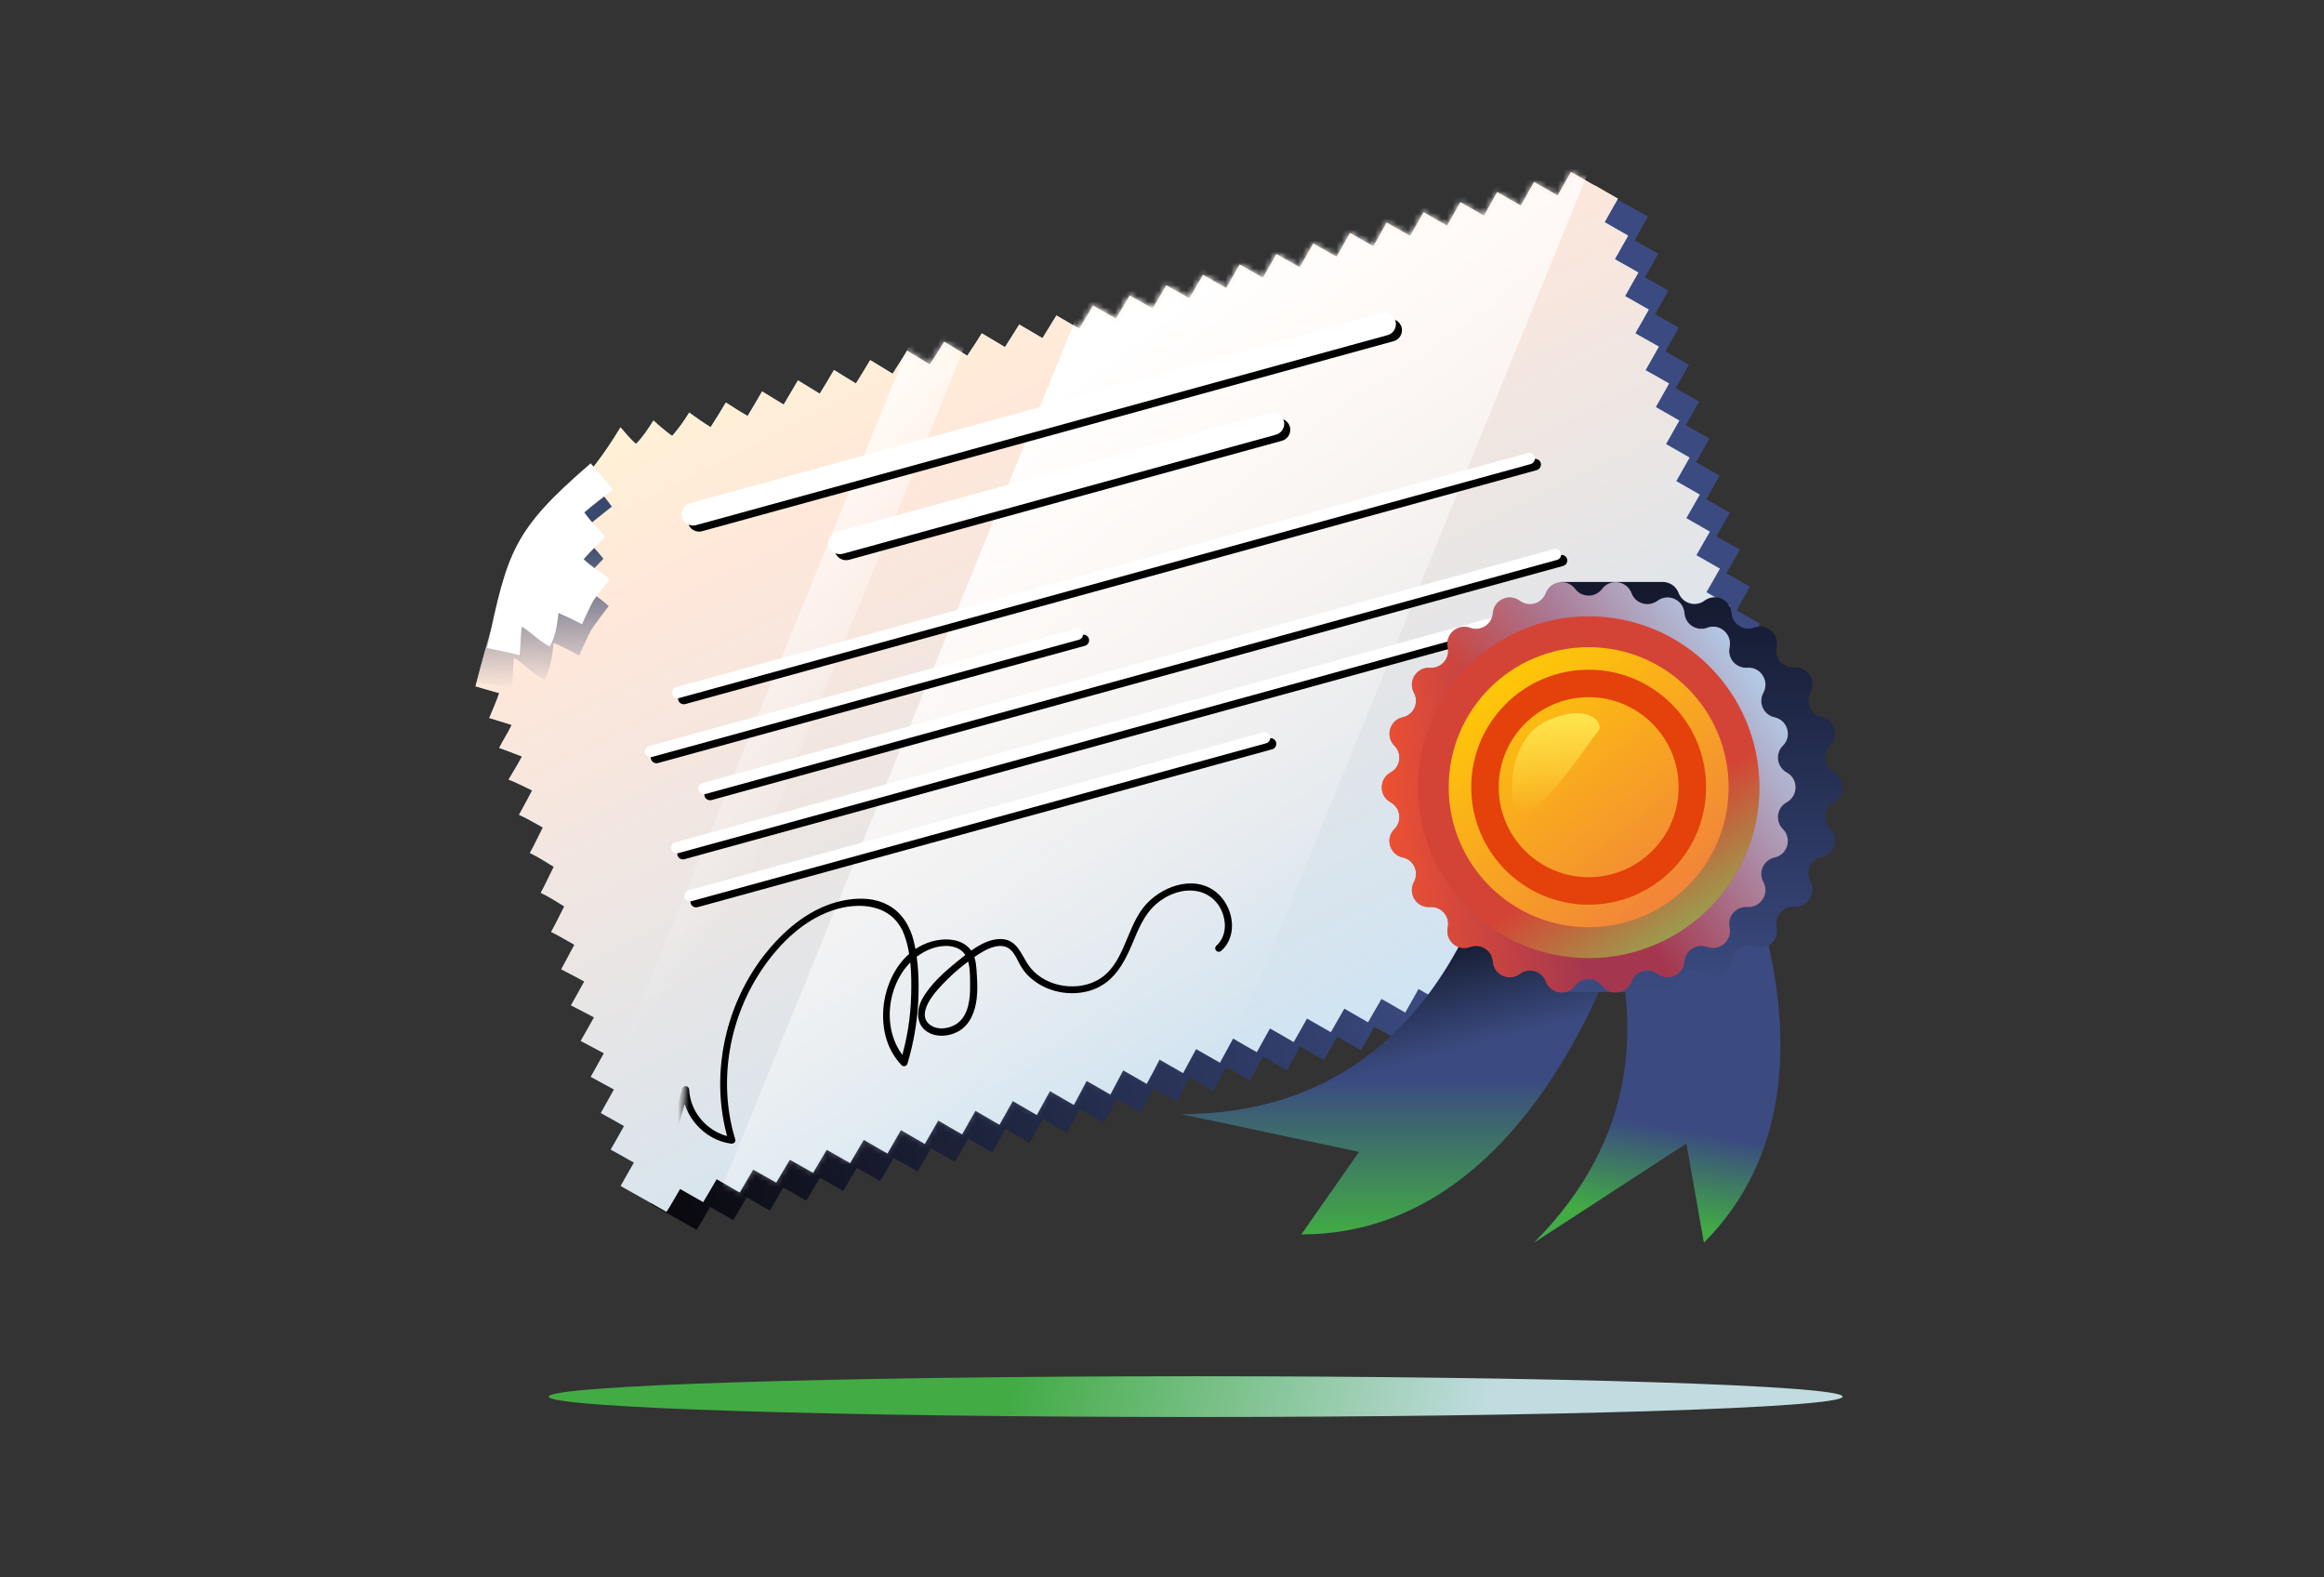 <svg width="420" height="285" viewBox="0 0 420 285" fill="none" xmlns="http://www.w3.org/2000/svg">
<rect x="0" y="0" width="420" height="285" fill="#333333" stroke="none"/>
<path d="M216.076 256.021C280.651 256.021 333 254.373 333 252.339C333 250.305 280.651 248.656 216.076 248.656C151.501 248.656 99.152 250.305 99.152 252.339C99.152 254.373 151.501 256.021 216.076 256.021Z" fill="url(#paint0_linear_25514_44822)"/>
<path d="M83.709 86.028L83.737 86.057L83.766 86.028C83.766 86 83.709 86.028 83.709 86.028Z" fill="white"/>
<path d="M232.576 193.36C233.368 191.921 234.16 190.483 234.953 189.075C236.39 189.896 237.828 190.689 239.237 191.54C240.058 190.131 240.85 188.693 241.643 187.284C243.08 188.106 244.518 188.928 245.956 189.75C246.778 188.341 247.57 186.932 248.391 185.494C249.829 186.316 251.267 187.137 252.675 187.959C253.497 186.55 254.289 185.142 255.111 183.733C256.548 184.555 257.957 185.376 259.395 186.198C260.216 184.789 261.008 183.381 261.801 181.943C263.209 182.764 264.647 183.557 266.055 184.379C266.877 182.97 267.669 181.532 268.461 180.123C269.87 180.945 271.307 181.737 272.716 182.559C273.537 181.15 274.33 179.712 275.122 178.303C276.53 179.096 277.939 179.917 279.376 180.71C280.198 179.301 280.99 177.863 281.783 176.425C283.191 177.217 284.599 178.01 286.008 178.832C286.829 177.423 287.622 175.985 288.414 174.546C289.822 175.339 291.231 176.131 292.639 176.924C293.461 175.515 294.253 174.077 295.045 172.668C296.454 173.461 297.862 174.253 299.27 175.045C300.092 173.637 300.884 172.199 301.676 170.79C303.085 171.582 304.493 172.375 305.902 173.167C306.723 171.758 307.515 170.32 308.308 168.911C309.716 169.704 311.125 170.496 312.533 171.318C313.355 169.909 314.147 168.5 314.968 167.092C316.377 167.884 317.785 168.677 319.194 169.498C320.015 168.09 313.032 163.891 313.824 162.482C315.232 163.274 316.641 164.126 318.079 164.889C318.753 163.715 319.898 161.778 320.485 160.78C321.072 159.752 322.392 157.522 322.949 156.524C321.57 155.643 320.133 154.88 318.724 154.059C319.546 152.65 328.172 154.031 328.994 152.652C327.585 151.83 326.148 151.037 324.739 150.216C325.561 148.807 326.382 147.398 327.204 146.019C325.796 145.197 324.358 144.405 322.949 143.583C323.771 142.174 324.593 140.765 325.414 139.386C324.006 138.564 322.568 137.772 321.16 136.95C321.981 135.541 322.803 134.132 323.595 132.753C322.186 131.931 320.749 131.109 319.34 130.317C320.162 128.908 320.954 127.499 321.776 126.09C320.338 125.269 318.93 124.447 317.492 123.625C318.313 122.216 319.106 120.807 319.927 119.399C318.489 118.577 317.081 117.755 315.643 116.933C316.465 115.525 317.257 114.086 318.079 112.707C316.641 111.885 315.232 111.063 313.824 110.271C314.646 108.862 315.438 107.424 316.259 106.015C314.851 105.194 313.413 104.401 312.005 103.579C312.826 102.171 313.619 100.732 314.44 99.324C313.032 98.502 311.594 97.709 310.186 96.888C311.007 95.479 311.799 94.041 312.621 92.632C311.213 91.81 309.775 91.018 308.366 90.196C309.188 88.787 309.98 87.349 310.772 85.94C309.364 85.118 307.926 84.326 306.518 83.504C307.31 82.096 308.132 80.657 308.924 79.249C307.515 78.427 306.078 77.634 304.669 76.812C305.462 75.404 306.283 73.966 307.075 72.557C305.667 71.735 304.229 70.943 302.821 70.15C303.613 68.741 304.435 67.303 305.227 65.894C303.818 65.102 302.381 64.28 300.972 63.488C301.794 62.05 302.586 60.641 303.408 59.203C301.97 58.381 300.561 57.589 299.124 56.767C299.916 55.358 300.708 53.92 301.53 52.511C300.121 51.689 298.684 50.897 297.275 50.105C298.067 48.696 298.86 47.258 299.681 45.849C298.273 45.027 296.835 44.234 295.427 43.413C296.219 42.004 297.011 40.566 297.833 39.157C296.424 38.365 295.016 37.543 293.637 36.75C293.637 36.75 293.637 36.78 293.607 36.78C292.199 35.958 290.761 35.166 289.353 34.344C288.561 35.752 287.739 37.191 286.947 38.599C285.538 37.778 284.101 36.985 282.692 36.163C281.9 37.572 281.078 39.01 280.286 40.419C278.878 39.597 277.44 38.805 276.032 37.983C275.239 39.392 274.418 40.83 273.625 42.239C272.217 41.417 270.779 40.625 269.371 39.803C268.579 41.212 267.757 42.65 266.965 44.058C265.556 43.237 264.119 42.444 262.71 41.622C261.918 43.061 261.126 44.469 260.304 45.907C258.896 45.115 257.487 44.293 256.05 43.501C255.257 44.939 254.436 46.348 253.644 47.786C252.235 46.993 250.827 46.201 249.418 45.379C248.597 46.817 247.805 48.255 247.012 49.664C245.604 48.872 244.195 48.079 242.787 47.287C241.965 48.725 241.173 50.134 240.352 51.572C238.943 50.779 237.535 49.987 236.126 49.195C235.305 50.603 234.513 52.041 233.691 53.45C232.283 52.658 230.874 51.895 229.495 51.073C228.674 52.482 227.852 53.92 227.06 55.329C225.651 54.536 224.272 53.773 222.864 52.951C222.042 54.36 221.221 55.769 220.399 57.178C219.02 56.385 217.612 55.622 216.233 54.83C215.411 56.239 214.589 57.647 213.768 59.027C212.389 58.234 211.01 57.471 209.601 56.679C208.78 58.087 207.958 59.467 207.137 60.876C205.757 60.083 204.378 59.291 202.999 58.498C202.178 59.878 201.327 61.257 200.505 62.666C199.126 61.874 197.747 61.081 196.368 60.259C195.546 61.639 194.666 62.989 193.845 64.368C192.436 63.547 191.028 62.725 189.649 61.903C188.798 63.282 187.917 64.632 187.067 65.983C185.658 65.161 184.279 64.31 182.871 63.488C182.049 64.867 181.139 66.188 180.259 67.538C178.88 66.716 177.501 65.865 176.093 65.014C175.271 66.393 174.361 67.743 173.481 69.123C172.102 68.301 170.752 67.45 169.373 66.628C168.522 68.037 167.642 69.416 166.762 70.796C165.412 69.974 164.062 69.152 162.713 68.331C161.862 69.739 161.011 71.148 160.131 72.557C158.81 71.764 157.49 70.943 156.169 70.121C155.319 71.559 154.468 72.997 153.587 74.406C152.267 73.613 150.976 72.792 149.656 71.999C148.805 73.467 147.954 74.905 147.073 76.372C145.753 75.58 144.462 74.787 143.171 73.995C142.32 75.492 141.44 76.959 140.56 78.427C139.21 77.664 137.919 76.842 136.628 75.991C135.747 77.488 134.808 78.984 133.87 80.452C132.549 79.63 131.229 78.72 129.996 77.81C129.116 79.278 128.06 80.745 126.915 82.037C125.742 81.186 124.627 80.246 123.541 79.249C122.602 80.716 121.634 82.242 120.372 83.475C119.345 82.594 118.465 81.508 117.585 80.481C105.114 101.173 101.006 89.697 91.382 127.264C92.82 127.705 94.258 128.086 95.666 128.497C95.167 130.023 94.463 131.491 93.876 132.988C95.226 133.428 96.576 133.78 97.926 134.25C97.251 135.688 96.371 136.979 95.666 138.388C97.045 138.887 98.424 139.415 99.774 139.943C99.041 141.382 98.16 142.732 97.368 144.111C98.806 144.669 100.214 145.402 101.623 146.077C100.86 147.545 100.068 149.012 99.246 150.48C100.742 151.126 102.121 152.006 103.559 152.769C102.767 154.295 102.063 155.88 101.212 157.377C102.708 158.081 104.117 159.021 105.525 159.872C104.733 161.427 104.029 163.041 103.178 164.568C104.645 165.272 106.053 166.182 107.432 167.033C106.64 168.559 105.907 170.115 105.056 171.641C106.493 172.345 107.843 173.167 109.252 173.959C108.459 175.427 107.696 176.924 106.875 178.391C108.283 179.096 109.662 179.859 111.041 180.592C110.249 182.031 109.457 183.469 108.635 184.907C110.044 185.611 111.423 186.345 112.802 187.079C112.01 188.488 111.218 189.926 110.396 191.334C111.804 192.068 113.183 192.802 114.592 193.565C113.8 195.003 113.007 196.412 112.215 197.821C113.624 198.584 115.032 199.347 116.411 200.11C115.619 201.519 114.827 202.957 114.034 204.366C115.443 205.129 116.822 205.921 118.23 206.714C117.438 208.122 116.646 209.56 115.824 210.969C117.233 211.732 118.612 212.525 120.02 213.317C119.228 214.726 118.406 216.105 117.614 217.544C118.758 218.189 120.695 219.275 121.693 219.833C122.72 220.39 124.92 221.652 125.889 222.21C126.769 220.86 127.532 219.451 128.353 218.072C129.732 218.864 131.141 219.657 132.52 220.449C133.341 219.07 134.163 217.69 134.955 216.311C136.334 217.103 137.743 217.925 139.122 218.718C139.943 217.338 140.765 215.959 141.557 214.579C142.936 215.372 144.345 216.164 145.724 216.927C146.545 215.548 147.367 214.168 148.188 212.789C149.597 213.581 150.976 214.374 152.384 215.166C153.206 213.787 154.027 212.407 154.849 210.999C156.257 211.791 157.666 212.613 159.074 213.405C159.896 211.996 160.717 210.617 161.539 209.208C162.947 210.03 164.385 210.852 165.823 211.674C166.645 210.265 167.466 208.856 168.258 207.447C169.696 208.269 171.134 209.12 172.572 209.942C173.364 208.533 174.215 207.124 175.007 205.716C176.445 206.567 177.883 207.389 179.32 208.21C180.113 206.772 180.934 205.363 181.726 203.955C183.164 204.806 184.602 205.628 186.069 206.479C186.861 205.041 187.683 203.632 188.475 202.194C189.913 203.045 191.38 203.867 192.818 204.718C193.61 203.28 194.402 201.842 195.194 200.403C196.632 201.225 198.07 202.076 199.508 202.898C200.3 201.46 201.063 199.993 201.826 198.554C203.263 199.376 204.701 200.198 206.11 201.02C206.902 199.582 207.635 198.114 208.428 196.647C209.836 197.468 211.274 198.261 212.682 199.083C213.474 197.645 214.237 196.177 215 194.71C216.409 195.531 217.846 196.324 219.255 197.146C220.047 195.708 220.81 194.24 221.602 192.802C223.04 193.624 224.478 194.445 225.915 195.267C226.708 193.829 227.5 192.362 228.292 190.894C229.701 191.745 231.138 192.538 232.576 193.36Z" fill="url(#paint1_linear_25514_44822)"/>
<path d="M227.133 190.094C227.925 188.656 228.717 187.218 229.509 185.809C230.947 186.631 232.385 187.423 233.793 188.274C234.615 186.865 235.407 185.427 236.199 184.019C237.637 184.84 239.075 185.662 240.513 186.484C241.334 185.075 242.126 183.666 242.948 182.228C244.386 183.05 245.824 183.872 247.232 184.694C248.053 183.285 248.846 181.876 249.667 180.467C251.105 181.289 252.513 182.111 253.951 182.933C254.773 181.524 255.565 180.115 256.357 178.677C257.766 179.499 259.203 180.291 260.612 181.113C261.433 179.704 262.226 178.266 263.018 176.857C264.426 177.679 265.864 178.471 267.273 179.293C268.094 177.885 268.886 176.446 269.679 175.038C271.087 175.83 272.495 176.652 273.933 177.444C274.755 176.035 275.547 174.597 276.339 173.159C277.748 173.952 279.156 174.744 280.564 175.566C281.386 174.157 282.178 172.719 282.97 171.281C284.379 172.073 285.787 172.866 287.196 173.658C288.017 172.249 288.81 170.811 289.602 169.402C291.01 170.195 292.419 170.987 293.827 171.78C294.649 170.371 295.441 168.933 296.233 167.524C297.641 168.317 299.05 169.109 300.458 169.901C301.28 168.493 302.072 167.055 302.864 165.646C304.273 166.438 305.681 167.231 307.09 168.052C307.911 166.644 308.703 165.235 309.525 163.826C310.933 164.619 312.342 165.411 313.75 166.233C314.572 164.824 315.393 163.415 316.186 162.006C317.594 162.799 319.002 163.65 320.44 164.413C321.115 163.239 322.259 161.302 322.846 160.304C323.433 159.277 324.753 157.046 325.311 156.048C323.932 155.168 322.494 154.405 321.086 153.583C321.907 152.174 322.729 150.766 323.55 149.386C322.142 148.564 320.704 147.772 319.296 146.95C320.117 145.541 320.939 144.133 321.761 142.753C320.352 141.931 318.914 141.139 317.506 140.317C318.328 138.908 319.149 137.5 319.971 136.12C318.562 135.298 317.125 134.506 315.716 133.684C316.538 132.275 317.359 130.867 318.152 129.487C316.743 128.665 315.305 127.844 313.897 127.051C314.719 125.642 315.511 124.234 316.332 122.825C314.895 122.003 313.486 121.181 312.048 120.359C312.87 118.951 313.662 117.542 314.484 116.133C313.046 115.311 311.638 114.49 310.2 113.668C311.021 112.259 311.814 110.821 312.635 109.441C311.197 108.62 309.789 107.798 308.381 107.005C309.202 105.597 309.994 104.158 310.816 102.75C309.408 101.928 307.97 101.135 306.561 100.314C307.383 98.905 308.175 97.467 308.997 96.058C307.588 95.236 306.151 94.444 304.742 93.622C305.564 92.213 306.356 90.775 307.178 89.366C305.769 88.544 304.331 87.752 302.923 86.93C303.745 85.522 304.537 84.083 305.329 82.675C303.921 81.853 302.483 81.06 301.074 80.239C301.867 78.83 302.688 77.392 303.481 75.983C302.072 75.161 300.634 74.369 299.226 73.547C300.018 72.138 300.84 70.7 301.632 69.291C300.224 68.469 298.786 67.677 297.377 66.885C298.17 65.476 298.991 64.038 299.783 62.629C298.375 61.836 296.937 61.015 295.529 60.222C296.35 58.784 297.143 57.375 297.964 55.937C296.526 55.115 295.118 54.323 293.68 53.501C294.473 52.092 295.265 50.654 296.086 49.245C294.678 48.424 293.24 47.631 291.832 46.839C292.624 45.43 293.416 43.992 294.238 42.583C292.829 41.761 291.392 40.969 289.983 40.147C290.775 38.738 291.568 37.3 292.389 35.892C290.981 35.099 289.572 34.277 288.193 33.485C288.193 33.485 288.193 33.514 288.164 33.514C286.756 32.692 285.318 31.9 283.909 31.078C283.117 32.487 282.296 33.925 281.503 35.334C280.095 34.512 278.657 33.72 277.249 32.898C276.457 34.307 275.635 35.745 274.843 37.154C273.434 36.332 271.997 35.539 270.588 34.718C269.796 36.126 268.974 37.564 268.182 38.973C266.774 38.151 265.336 37.359 263.928 36.537C263.135 37.946 262.314 39.384 261.521 40.793C260.113 39.971 258.675 39.179 257.267 38.357C256.475 39.795 255.682 41.204 254.861 42.642C253.452 41.849 252.044 41.028 250.606 40.235C249.814 41.673 248.992 43.082 248.2 44.52C246.792 43.728 245.383 42.935 243.975 42.114C243.153 43.552 242.361 44.99 241.569 46.399C240.161 45.606 238.752 44.814 237.344 44.021C236.522 45.459 235.73 46.868 234.908 48.306C233.5 47.514 232.091 46.721 230.683 45.929C229.861 47.338 229.069 48.776 228.248 50.185C226.839 49.392 225.431 48.629 224.052 47.807C223.23 49.216 222.409 50.654 221.616 52.063C220.208 51.271 218.829 50.508 217.42 49.686C216.599 51.094 215.777 52.503 214.956 53.912C213.577 53.12 212.168 52.356 210.789 51.564C209.968 52.973 209.146 54.382 208.324 55.761C206.945 54.969 205.566 54.206 204.158 53.413C203.336 54.822 202.515 56.201 201.693 57.61C200.314 56.818 198.935 56.025 197.556 55.233C196.734 56.612 195.883 57.992 195.062 59.4C193.683 58.608 192.304 57.816 190.925 56.994C190.103 58.373 189.223 59.723 188.401 61.103C186.993 60.281 185.584 59.459 184.205 58.637C183.354 60.017 182.474 61.367 181.623 62.717C180.215 61.895 178.836 61.044 177.427 60.222C176.606 61.602 175.696 62.922 174.816 64.272C173.437 63.451 172.058 62.599 170.649 61.748C169.828 63.128 168.918 64.478 168.038 65.857C166.659 65.035 165.309 64.184 163.93 63.363C163.079 64.771 162.199 66.151 161.319 67.53C159.969 66.709 158.619 65.887 157.269 65.065C156.418 66.474 155.568 67.882 154.687 69.291C153.367 68.499 152.046 67.677 150.726 66.855C149.875 68.293 149.024 69.731 148.144 71.14C146.824 70.348 145.533 69.526 144.212 68.734C143.361 70.201 142.51 71.639 141.63 73.107C140.31 72.314 139.019 71.522 137.728 70.729C136.877 72.226 135.996 73.694 135.116 75.161C133.766 74.398 132.475 73.576 131.184 72.725C130.304 74.222 129.365 75.719 128.426 77.186C127.106 76.365 125.785 75.455 124.553 74.545C123.673 76.012 122.616 77.48 121.472 78.771C120.298 77.92 119.183 76.981 118.098 75.983C117.159 77.45 116.191 78.977 114.929 80.209C113.902 79.329 113.022 78.243 112.141 77.216C99.671 97.907 95.563 86.431 85.939 123.999C87.377 124.439 88.814 124.821 90.223 125.231C89.724 126.758 89.02 128.225 88.433 129.722C89.783 130.162 91.132 130.514 92.482 130.984C91.807 132.422 90.927 133.713 90.223 135.122C91.602 135.621 92.981 136.149 94.331 136.678C93.597 138.116 92.717 139.466 91.925 140.845C93.362 141.403 94.771 142.137 96.179 142.812C95.416 144.279 94.624 145.747 93.803 147.214C95.299 147.86 96.678 148.74 98.116 149.504C97.324 151.03 96.62 152.615 95.769 154.111C97.265 154.816 98.673 155.755 100.082 156.606C99.29 158.162 98.585 159.776 97.734 161.302C99.202 162.006 100.61 162.916 101.989 163.767C101.197 165.294 100.463 166.849 99.612 168.375C101.05 169.08 102.4 169.901 103.808 170.694C103.016 172.161 102.253 173.658 101.432 175.126C102.84 175.83 104.219 176.593 105.598 177.327C104.806 178.765 104.014 180.203 103.192 181.641C104.6 182.346 105.98 183.079 107.359 183.813C106.566 185.222 105.774 186.66 104.953 188.069C106.361 188.803 107.74 189.536 109.148 190.299C108.356 191.737 107.564 193.146 106.772 194.555C108.18 195.318 109.589 196.081 110.968 196.844C110.175 198.253 109.383 199.691 108.591 201.1C109.999 201.863 111.378 202.656 112.787 203.448C111.995 204.857 111.202 206.295 110.381 207.704C111.789 208.467 113.168 209.259 114.577 210.052C113.785 211.46 112.963 212.84 112.171 214.278C113.315 214.924 115.252 216.01 116.249 216.567C117.276 217.125 119.477 218.387 120.445 218.945C121.325 217.594 122.088 216.186 122.91 214.806C124.289 215.599 125.697 216.391 127.076 217.184C127.898 215.804 128.72 214.425 129.512 213.045C130.891 213.838 132.299 214.659 133.678 215.452C134.5 214.072 135.322 212.693 136.114 211.314C137.493 212.106 138.901 212.898 140.28 213.662C141.102 212.282 141.923 210.903 142.745 209.523C144.153 210.316 145.533 211.108 146.941 211.901C147.763 210.521 148.584 209.142 149.406 207.733C150.814 208.525 152.223 209.347 153.631 210.14C154.453 208.731 155.274 207.351 156.096 205.943C157.504 206.764 158.942 207.586 160.38 208.408C161.201 206.999 162.023 205.59 162.815 204.182C164.253 205.003 165.691 205.855 167.128 206.676C167.92 205.268 168.771 203.859 169.564 202.45C171.001 203.301 172.439 204.123 173.877 204.945C174.669 203.507 175.491 202.098 176.283 200.689C177.721 201.54 179.158 202.362 180.626 203.213C181.418 201.775 182.239 200.366 183.032 198.928C184.469 199.779 185.936 200.601 187.374 201.452C188.166 200.014 188.959 198.576 189.751 197.138C191.189 197.96 192.626 198.811 194.064 199.633C194.856 198.194 195.619 196.727 196.382 195.289C197.82 196.111 199.258 196.932 200.666 197.754C201.458 196.316 202.192 194.849 202.984 193.381C204.393 194.203 205.83 194.995 207.239 195.817C208.031 194.379 208.794 192.911 209.557 191.444C210.965 192.266 212.403 193.058 213.811 193.88C214.604 192.442 215.367 190.974 216.159 189.536C217.597 190.358 219.034 191.18 220.472 192.002C221.264 190.563 222.056 189.096 222.849 187.629C224.257 188.48 225.695 189.272 227.133 190.094Z" fill="#B5E2FF"/>
<path d="M227.133 190.094C227.925 188.656 228.717 187.218 229.509 185.809C230.947 186.631 232.385 187.423 233.793 188.274C234.615 186.865 235.407 185.427 236.199 184.019C237.637 184.84 239.075 185.662 240.513 186.484C241.334 185.075 242.126 183.666 242.948 182.228C244.386 183.05 245.824 183.872 247.232 184.694C248.053 183.285 248.846 181.876 249.667 180.467C251.105 181.289 252.513 182.111 253.951 182.933C254.773 181.524 255.565 180.115 256.357 178.677C257.766 179.499 259.203 180.291 260.612 181.113C261.433 179.704 262.226 178.266 263.018 176.857C264.426 177.679 265.864 178.471 267.273 179.293C268.094 177.885 268.886 176.446 269.679 175.038C271.087 175.83 272.495 176.652 273.933 177.444C274.755 176.035 275.547 174.597 276.339 173.159C277.748 173.952 279.156 174.744 280.564 175.566C281.386 174.157 282.178 172.719 282.97 171.281C284.379 172.073 285.787 172.866 287.196 173.658C288.017 172.249 288.81 170.811 289.602 169.402C291.01 170.195 292.419 170.987 293.827 171.78C294.649 170.371 295.441 168.933 296.233 167.524C297.641 168.317 299.05 169.109 300.458 169.901C301.28 168.493 302.072 167.055 302.864 165.646C304.273 166.438 305.681 167.231 307.09 168.052C307.911 166.644 308.703 165.235 309.525 163.826C310.933 164.619 312.342 165.411 313.75 166.233C314.572 164.824 315.393 163.415 316.186 162.006C317.594 162.799 319.002 163.65 320.44 164.413C321.115 163.239 322.259 161.302 322.846 160.304C323.433 159.277 324.753 157.046 325.311 156.048C323.932 155.168 322.494 154.405 321.086 153.583C321.907 152.174 322.729 150.766 323.55 149.386C322.142 148.564 320.704 147.772 319.296 146.95C320.117 145.541 320.939 144.133 321.761 142.753C320.352 141.931 318.914 141.139 317.506 140.317C318.328 138.908 319.149 137.5 319.971 136.12C318.562 135.298 317.125 134.506 315.716 133.684C316.538 132.275 317.359 130.867 318.152 129.487C316.743 128.665 315.305 127.844 313.897 127.051C314.719 125.642 315.511 124.234 316.332 122.825C314.895 122.003 313.486 121.181 312.048 120.359C312.87 118.951 313.662 117.542 314.484 116.133C313.046 115.311 311.638 114.49 310.2 113.668C311.021 112.259 311.814 110.821 312.635 109.441C311.197 108.62 309.789 107.798 308.381 107.005C309.202 105.597 309.994 104.158 310.816 102.75C309.408 101.928 307.97 101.135 306.561 100.314C307.383 98.905 308.175 97.467 308.997 96.058C307.588 95.236 306.151 94.444 304.742 93.622C305.564 92.213 306.356 90.775 307.178 89.366C305.769 88.544 304.331 87.752 302.923 86.93C303.745 85.522 304.537 84.083 305.329 82.675C303.921 81.853 302.483 81.06 301.074 80.239C301.867 78.83 302.688 77.392 303.481 75.983C302.072 75.161 300.634 74.369 299.226 73.547C300.018 72.138 300.84 70.7 301.632 69.291C300.224 68.469 298.786 67.677 297.377 66.885C298.17 65.476 298.991 64.038 299.783 62.629C298.375 61.836 296.937 61.015 295.529 60.222C296.35 58.784 297.143 57.375 297.964 55.937C296.526 55.115 295.118 54.323 293.68 53.501C294.473 52.092 295.265 50.654 296.086 49.245C294.678 48.424 293.24 47.631 291.832 46.839C292.624 45.43 293.416 43.992 294.238 42.583C292.829 41.761 291.392 40.969 289.983 40.147C290.775 38.738 291.568 37.3 292.389 35.892C290.981 35.099 289.572 34.277 288.193 33.485C288.193 33.485 288.193 33.514 288.164 33.514C286.756 32.692 285.318 31.9 283.909 31.078C283.117 32.487 282.296 33.925 281.503 35.334C280.095 34.512 278.657 33.72 277.249 32.898C276.457 34.307 275.635 35.745 274.843 37.154C273.434 36.332 271.997 35.539 270.588 34.718C269.796 36.126 268.974 37.564 268.182 38.973C266.774 38.151 265.336 37.359 263.928 36.537C263.135 37.946 262.314 39.384 261.521 40.793C260.113 39.971 258.675 39.179 257.267 38.357C256.475 39.795 255.682 41.204 254.861 42.642C253.452 41.849 252.044 41.028 250.606 40.235C249.814 41.673 248.992 43.082 248.2 44.52C246.792 43.728 245.383 42.935 243.975 42.114C243.153 43.552 242.361 44.99 241.569 46.399C240.161 45.606 238.752 44.814 237.344 44.021C236.522 45.459 235.73 46.868 234.908 48.306C233.5 47.514 232.091 46.721 230.683 45.929C229.861 47.338 229.069 48.776 228.248 50.185C226.839 49.392 225.431 48.629 224.052 47.807C223.23 49.216 222.409 50.654 221.616 52.063C220.208 51.271 218.829 50.508 217.42 49.686C216.599 51.094 215.777 52.503 214.956 53.912C213.577 53.12 212.168 52.356 210.789 51.564C209.968 52.973 209.146 54.382 208.324 55.761C206.945 54.969 205.566 54.206 204.158 53.413C203.336 54.822 202.515 56.201 201.693 57.61C200.314 56.818 198.935 56.025 197.556 55.233C196.734 56.612 195.883 57.992 195.062 59.4C193.683 58.608 192.304 57.816 190.925 56.994C190.103 58.373 189.223 59.723 188.401 61.103C186.993 60.281 185.584 59.459 184.205 58.637C183.354 60.017 182.474 61.367 181.623 62.717C180.215 61.895 178.836 61.044 177.427 60.222C176.606 61.602 175.696 62.922 174.816 64.272C173.437 63.451 172.058 62.599 170.649 61.748C169.828 63.128 168.918 64.478 168.038 65.857C166.659 65.035 165.309 64.184 163.93 63.363C163.079 64.771 162.199 66.151 161.319 67.53C159.969 66.709 158.619 65.887 157.269 65.065C156.418 66.474 155.568 67.882 154.687 69.291C153.367 68.499 152.046 67.677 150.726 66.855C149.875 68.293 149.024 69.731 148.144 71.14C146.824 70.348 145.533 69.526 144.212 68.734C143.361 70.201 142.51 71.639 141.63 73.107C140.31 72.314 139.019 71.522 137.728 70.729C136.877 72.226 135.996 73.694 135.116 75.161C133.766 74.398 132.475 73.576 131.184 72.725C130.304 74.222 129.365 75.719 128.426 77.186C127.106 76.365 125.785 75.455 124.553 74.545C123.673 76.012 122.616 77.48 121.472 78.771C120.298 77.92 119.183 76.981 118.098 75.983C117.159 77.45 116.191 78.977 114.929 80.209C113.902 79.329 113.022 78.243 112.141 77.216C99.671 97.907 95.563 86.431 85.939 123.999C87.377 124.439 88.814 124.821 90.223 125.231C89.724 126.758 89.02 128.225 88.433 129.722C89.783 130.162 91.132 130.514 92.482 130.984C91.807 132.422 90.927 133.713 90.223 135.122C91.602 135.621 92.981 136.149 94.331 136.678C93.597 138.116 92.717 139.466 91.925 140.845C93.362 141.403 94.771 142.137 96.179 142.812C95.416 144.279 94.624 145.747 93.803 147.214C95.299 147.86 96.678 148.74 98.116 149.504C97.324 151.03 96.62 152.615 95.769 154.111C97.265 154.816 98.673 155.755 100.082 156.606C99.29 158.162 98.585 159.776 97.734 161.302C99.202 162.006 100.61 162.916 101.989 163.767C101.197 165.294 100.463 166.849 99.612 168.375C101.05 169.08 102.4 169.901 103.808 170.694C103.016 172.161 102.253 173.658 101.432 175.126C102.84 175.83 104.219 176.593 105.598 177.327C104.806 178.765 104.014 180.203 103.192 181.641C104.6 182.346 105.98 183.079 107.359 183.813C106.566 185.222 105.774 186.66 104.953 188.069C106.361 188.803 107.74 189.536 109.148 190.299C108.356 191.737 107.564 193.146 106.772 194.555C108.18 195.318 109.589 196.081 110.968 196.844C110.175 198.253 109.383 199.691 108.591 201.1C109.999 201.863 111.378 202.656 112.787 203.448C111.995 204.857 111.202 206.295 110.381 207.704C111.789 208.467 113.168 209.259 114.577 210.052C113.785 211.46 112.963 212.84 112.171 214.278C113.315 214.924 115.252 216.01 116.249 216.567C117.276 217.125 119.477 218.387 120.445 218.945C121.325 217.594 122.088 216.186 122.91 214.806C124.289 215.599 125.697 216.391 127.076 217.184C127.898 215.804 128.72 214.425 129.512 213.045C130.891 213.838 132.299 214.659 133.678 215.452C134.5 214.072 135.322 212.693 136.114 211.314C137.493 212.106 138.901 212.898 140.28 213.662C141.102 212.282 141.923 210.903 142.745 209.523C144.153 210.316 145.533 211.108 146.941 211.901C147.763 210.521 148.584 209.142 149.406 207.733C150.814 208.525 152.223 209.347 153.631 210.14C154.453 208.731 155.274 207.351 156.096 205.943C157.504 206.764 158.942 207.586 160.38 208.408C161.201 206.999 162.023 205.59 162.815 204.182C164.253 205.003 165.691 205.855 167.128 206.676C167.92 205.268 168.771 203.859 169.564 202.45C171.001 203.301 172.439 204.123 173.877 204.945C174.669 203.507 175.491 202.098 176.283 200.689C177.721 201.54 179.158 202.362 180.626 203.213C181.418 201.775 182.239 200.366 183.032 198.928C184.469 199.779 185.936 200.601 187.374 201.452C188.166 200.014 188.959 198.576 189.751 197.138C191.189 197.96 192.626 198.811 194.064 199.633C194.856 198.194 195.619 196.727 196.382 195.289C197.82 196.111 199.258 196.932 200.666 197.754C201.458 196.316 202.192 194.849 202.984 193.381C204.393 194.203 205.83 194.995 207.239 195.817C208.031 194.379 208.794 192.911 209.557 191.444C210.965 192.266 212.403 193.058 213.811 193.88C214.604 192.442 215.367 190.974 216.159 189.536C217.597 190.358 219.034 191.18 220.472 192.002C221.264 190.563 222.056 189.096 222.849 187.629C224.257 188.48 225.695 189.272 227.133 190.094Z" fill="url(#paint2_linear_25514_44822)"/>
<mask id="mask0_25514_44822" style="mask-type:alpha" maskUnits="userSpaceOnUse" x="85" y="31" width="241" height="188">
<path d="M227.131 190.094C227.923 188.656 228.716 187.218 229.508 185.809C230.946 186.631 232.383 187.423 233.792 188.274C234.613 186.865 235.406 185.427 236.198 184.019C237.636 184.84 239.073 185.662 240.511 186.484C241.333 185.075 242.125 183.666 242.947 182.228C244.384 183.05 245.822 183.872 247.23 184.694C248.052 183.285 248.844 181.876 249.666 180.467C251.104 181.289 252.512 182.111 253.95 182.933C254.771 181.524 255.564 180.115 256.356 178.677C257.764 179.499 259.202 180.291 260.61 181.113C261.432 179.704 262.224 178.266 263.016 176.857C264.425 177.679 265.863 178.471 267.271 179.293C268.093 177.885 268.885 176.446 269.677 175.038C271.085 175.83 272.494 176.652 273.932 177.444C274.753 176.035 275.546 174.597 276.338 173.159C277.746 173.952 279.155 174.744 280.563 175.566C281.385 174.157 282.177 172.719 282.969 171.281C284.377 172.073 285.786 172.866 287.194 173.658C288.016 172.249 288.808 170.811 289.6 169.402C291.009 170.195 292.417 170.987 293.826 171.78C294.647 170.371 295.439 168.933 296.232 167.524C297.64 168.317 299.048 169.109 300.457 169.901C301.278 168.493 302.071 167.055 302.863 165.646C304.271 166.438 305.68 167.231 307.088 168.052C307.91 166.644 308.702 165.235 309.524 163.826C310.932 164.619 312.34 165.411 313.749 166.233C314.57 164.824 315.392 163.415 316.184 162.006C317.593 162.799 319.001 163.65 320.439 164.413C321.114 163.239 322.258 161.302 322.845 160.304C322.845 160.304 323.138 159.776 322.845 160.304C323.432 159.277 324.752 157.046 325.31 156.048C323.93 155.168 322.493 154.405 321.084 153.583C321.906 152.174 322.727 150.766 323.549 149.386C322.141 148.564 320.703 147.772 319.294 146.95C320.116 145.541 320.938 144.133 321.759 142.753C320.351 141.931 318.913 141.139 317.505 140.317C318.326 138.908 319.148 137.5 319.969 136.12C318.561 135.298 317.123 134.506 315.715 133.684C316.536 132.275 317.358 130.867 318.15 129.487C316.742 128.665 315.304 127.844 313.895 127.051C314.717 125.642 315.509 124.234 316.331 122.825C314.893 122.003 313.485 121.181 312.047 120.359C312.869 118.951 313.661 117.542 314.482 116.133C313.045 115.311 311.636 114.49 310.198 113.668C311.02 112.259 311.812 110.821 312.634 109.441C311.196 108.62 309.788 107.798 308.379 107.005C309.201 105.597 309.993 104.158 310.815 102.75C309.406 101.928 307.968 101.135 306.56 100.314C307.382 98.905 308.174 97.467 308.995 96.058C307.587 95.236 306.149 94.444 304.741 93.622C305.562 92.213 306.355 90.775 307.176 89.366C305.768 88.544 304.33 87.752 302.922 86.93C303.743 85.522 304.535 84.083 305.328 82.675C303.919 81.853 302.481 81.06 301.073 80.239C301.865 78.83 302.687 77.392 303.479 75.983C302.071 75.161 300.633 74.369 299.225 73.547C300.017 72.138 300.838 70.7 301.631 69.291C300.222 68.469 298.784 67.677 297.376 66.885C298.168 65.476 298.99 64.038 299.782 62.629C298.374 61.836 296.936 61.015 295.527 60.222C296.349 58.784 297.141 57.375 297.963 55.937C296.525 55.115 295.117 54.323 293.679 53.501C294.471 52.092 295.263 50.654 296.085 49.245C294.676 48.424 293.239 47.631 291.83 46.839C292.623 45.43 293.415 43.992 294.236 42.583C292.828 41.761 291.39 40.969 289.982 40.147C290.774 38.738 291.566 37.3 292.388 35.892C290.979 35.099 289.571 34.277 288.192 33.485C288.192 33.485 288.192 33.514 288.163 33.514C286.754 32.692 285.316 31.9 283.908 31.078C283.116 32.487 282.294 33.925 281.502 35.334C280.094 34.512 278.656 33.72 277.247 32.898C276.455 34.307 275.634 35.745 274.841 37.154C273.433 36.332 271.995 35.539 270.587 34.718C269.794 36.126 268.973 37.564 268.181 38.973C266.772 38.151 265.334 37.359 263.926 36.537C263.134 37.946 262.312 39.384 261.52 40.793C260.112 39.971 258.674 39.179 257.265 38.357C256.473 39.795 255.681 41.204 254.859 42.642C253.451 41.849 252.043 41.028 250.605 40.235C249.813 41.673 248.991 43.082 248.199 44.52C246.79 43.728 245.382 42.935 243.973 42.114C243.152 43.552 242.36 44.99 241.567 46.399C240.159 45.606 238.751 44.814 237.342 44.021C236.521 45.459 235.728 46.868 234.907 48.306C233.498 47.514 232.09 46.721 230.682 45.929C229.86 47.338 229.068 48.776 228.246 50.185C226.838 49.392 225.429 48.629 224.05 47.807C223.229 49.216 222.407 50.654 221.615 52.063C220.206 51.271 218.827 50.508 217.419 49.686C216.597 51.094 215.776 52.503 214.954 53.912C213.575 53.12 212.167 52.356 210.788 51.564C209.966 52.973 209.145 54.382 208.323 55.761C206.944 54.969 205.565 54.206 204.156 53.413C203.335 54.822 202.513 56.201 201.692 57.61C200.313 56.818 198.934 56.025 197.554 55.233C196.733 56.612 195.882 57.992 195.06 59.4C193.681 58.608 192.302 57.816 190.923 56.994C190.102 58.373 189.221 59.723 188.4 61.103C186.991 60.281 185.583 59.459 184.204 58.637C183.353 60.017 182.473 61.367 181.622 62.717C180.213 61.895 178.834 61.044 177.426 60.222C176.604 61.602 175.695 62.922 174.814 64.272C173.435 63.451 172.056 62.599 170.648 61.748C169.826 63.128 168.917 64.478 168.036 65.857C166.657 65.035 165.308 64.184 163.929 63.363C163.078 64.771 162.197 66.151 161.317 67.53C159.967 66.709 158.618 65.887 157.268 65.065C156.417 66.474 155.566 67.882 154.686 69.291C153.365 68.499 152.045 67.677 150.725 66.855C149.874 68.293 149.023 69.731 148.143 71.14C146.822 70.348 145.531 69.526 144.211 68.734C143.36 70.201 142.509 71.639 141.629 73.107C140.308 72.314 139.017 71.522 137.726 70.729C136.875 72.226 135.995 73.694 135.115 75.161C133.765 74.398 132.474 73.576 131.183 72.725C130.303 74.222 129.364 75.719 128.425 77.186C127.104 76.365 125.784 75.455 124.552 74.545C123.671 76.012 122.615 77.48 121.471 78.771C120.297 77.92 119.182 76.981 118.096 75.983C117.157 77.45 116.189 78.977 114.927 80.209C113.9 79.329 113.02 78.243 112.14 77.216C99.67 97.907 95.562 86.431 85.938 123.999C87.375 124.439 88.813 124.821 90.221 125.231C89.723 126.758 89.018 128.225 88.432 129.722C89.781 130.162 91.131 130.514 92.481 130.984C91.806 132.422 90.926 133.713 90.221 135.122C91.6 135.621 92.98 136.149 94.329 136.678C93.596 138.116 92.716 139.466 91.923 140.845C93.361 141.403 94.769 142.137 96.178 142.812C95.415 144.279 94.623 145.747 93.801 147.214C95.298 147.86 96.677 148.74 98.114 149.504C97.322 151.03 96.618 152.615 95.767 154.111C97.263 154.816 98.672 155.755 100.08 156.606C99.288 158.162 98.584 159.776 97.733 161.302C99.2 162.006 100.609 162.916 101.988 163.767C101.195 165.294 100.462 166.849 99.611 168.375C101.049 169.08 102.398 169.901 103.807 170.694C103.015 172.161 102.252 173.658 101.43 175.126C102.838 175.83 104.218 176.593 105.597 177.327C104.804 178.765 104.012 180.203 103.191 181.641C104.599 182.346 105.978 183.079 107.357 183.813C106.565 185.222 105.773 186.66 104.951 188.069C106.36 188.803 107.739 189.536 109.147 190.299C108.355 191.737 107.563 193.146 106.77 194.555C108.179 195.318 109.587 196.081 110.966 196.844C110.174 198.253 109.382 199.691 108.59 201.1C109.998 201.863 111.377 202.656 112.785 203.448C111.993 204.857 111.201 206.295 110.379 207.704C111.788 208.467 113.167 209.259 114.575 210.052C113.783 211.46 112.961 212.84 112.169 214.278C113.314 214.924 115.25 216.01 116.248 216.567C116.248 216.567 116.747 216.861 116.248 216.567C117.275 217.125 119.475 218.387 120.444 218.944C121.324 217.594 122.087 216.186 122.908 214.806C124.287 215.599 125.696 216.391 127.075 217.184C127.897 215.804 128.718 214.425 129.51 213.045C130.889 213.838 132.298 214.659 133.677 215.452C134.499 214.072 135.32 212.693 136.112 211.314C137.491 212.106 138.9 212.898 140.279 213.662C141.1 212.282 141.922 210.903 142.744 209.523C144.152 210.316 145.531 211.108 146.94 211.901C147.761 210.521 148.583 209.142 149.404 207.733C150.813 208.525 152.221 209.347 153.629 210.14C154.451 208.731 155.273 207.351 156.094 205.943C157.503 206.764 158.94 207.586 160.378 208.408C161.2 206.999 162.021 205.59 162.814 204.182C164.251 205.003 165.689 205.855 167.127 206.676C167.919 205.268 168.77 203.859 169.562 202.45C171 203.301 172.438 204.123 173.875 204.945C174.668 203.507 175.489 202.098 176.282 200.689C177.719 201.54 179.157 202.362 180.624 203.213C181.416 201.775 182.238 200.366 183.03 198.928C184.468 199.779 185.935 200.601 187.373 201.452C188.165 200.014 188.957 198.576 189.749 197.138C191.187 197.96 192.625 198.811 194.063 199.633C194.855 198.194 195.618 196.727 196.381 195.289C197.819 196.111 199.256 196.932 200.665 197.754C201.457 196.316 202.19 194.849 202.983 193.381C204.391 194.203 205.829 194.995 207.237 195.817C208.03 194.379 208.792 192.911 209.555 191.444C210.964 192.266 212.402 193.058 213.81 193.88C214.602 192.442 215.365 190.974 216.157 189.536C217.595 190.358 219.033 191.18 220.471 192.002C221.263 190.563 222.055 189.096 222.847 187.629C224.256 188.48 225.693 189.272 227.131 190.094Z" fill="#88BBFB"/>
<path d="M227.131 190.094C227.923 188.656 228.716 187.218 229.508 185.809C230.946 186.631 232.383 187.423 233.792 188.274C234.613 186.865 235.406 185.427 236.198 184.019C237.636 184.84 239.073 185.662 240.511 186.484C241.333 185.075 242.125 183.666 242.947 182.228C244.384 183.05 245.822 183.872 247.23 184.694C248.052 183.285 248.844 181.876 249.666 180.467C251.104 181.289 252.512 182.111 253.95 182.933C254.771 181.524 255.564 180.115 256.356 178.677C257.764 179.499 259.202 180.291 260.61 181.113C261.432 179.704 262.224 178.266 263.016 176.857C264.425 177.679 265.863 178.471 267.271 179.293C268.093 177.885 268.885 176.446 269.677 175.038C271.085 175.83 272.494 176.652 273.932 177.444C274.753 176.035 275.546 174.597 276.338 173.159C277.746 173.952 279.155 174.744 280.563 175.566C281.385 174.157 282.177 172.719 282.969 171.281C284.377 172.073 285.786 172.866 287.194 173.658C288.016 172.249 288.808 170.811 289.6 169.402C291.009 170.195 292.417 170.987 293.826 171.78C294.647 170.371 295.439 168.933 296.232 167.524C297.64 168.317 299.048 169.109 300.457 169.901C301.278 168.493 302.071 167.055 302.863 165.646C304.271 166.438 305.68 167.231 307.088 168.052C307.91 166.644 308.702 165.235 309.524 163.826C310.932 164.619 312.34 165.411 313.749 166.233C314.57 164.824 315.392 163.415 316.184 162.006C317.593 162.799 319.001 163.65 320.439 164.413C321.114 163.239 322.258 161.302 322.845 160.304C322.845 160.304 323.138 159.776 322.845 160.304C323.432 159.277 324.752 157.046 325.31 156.048C323.93 155.168 322.493 154.405 321.084 153.583C321.906 152.174 322.727 150.766 323.549 149.386C322.141 148.564 320.703 147.772 319.294 146.95C320.116 145.541 320.938 144.133 321.759 142.753C320.351 141.931 318.913 141.139 317.505 140.317C318.326 138.908 319.148 137.5 319.969 136.12C318.561 135.298 317.123 134.506 315.715 133.684C316.536 132.275 317.358 130.867 318.15 129.487C316.742 128.665 315.304 127.844 313.895 127.051C314.717 125.642 315.509 124.234 316.331 122.825C314.893 122.003 313.485 121.181 312.047 120.359C312.869 118.951 313.661 117.542 314.482 116.133C313.045 115.311 311.636 114.49 310.198 113.668C311.02 112.259 311.812 110.821 312.634 109.441C311.196 108.62 309.788 107.798 308.379 107.005C309.201 105.597 309.993 104.158 310.815 102.75C309.406 101.928 307.968 101.135 306.56 100.314C307.382 98.905 308.174 97.467 308.995 96.058C307.587 95.236 306.149 94.444 304.741 93.622C305.562 92.213 306.355 90.775 307.176 89.366C305.768 88.544 304.33 87.752 302.922 86.93C303.743 85.522 304.535 84.083 305.328 82.675C303.919 81.853 302.481 81.06 301.073 80.239C301.865 78.83 302.687 77.392 303.479 75.983C302.071 75.161 300.633 74.369 299.225 73.547C300.017 72.138 300.838 70.7 301.631 69.291C300.222 68.469 298.784 67.677 297.376 66.885C298.168 65.476 298.99 64.038 299.782 62.629C298.374 61.836 296.936 61.015 295.527 60.222C296.349 58.784 297.141 57.375 297.963 55.937C296.525 55.115 295.117 54.323 293.679 53.501C294.471 52.092 295.263 50.654 296.085 49.245C294.676 48.424 293.239 47.631 291.83 46.839C292.623 45.43 293.415 43.992 294.236 42.583C292.828 41.761 291.39 40.969 289.982 40.147C290.774 38.738 291.566 37.3 292.388 35.892C290.979 35.099 289.571 34.277 288.192 33.485C288.192 33.485 288.192 33.514 288.163 33.514C286.754 32.692 285.316 31.9 283.908 31.078C283.116 32.487 282.294 33.925 281.502 35.334C280.094 34.512 278.656 33.72 277.247 32.898C276.455 34.307 275.634 35.745 274.841 37.154C273.433 36.332 271.995 35.539 270.587 34.718C269.794 36.126 268.973 37.564 268.181 38.973C266.772 38.151 265.334 37.359 263.926 36.537C263.134 37.946 262.312 39.384 261.52 40.793C260.112 39.971 258.674 39.179 257.265 38.357C256.473 39.795 255.681 41.204 254.859 42.642C253.451 41.849 252.043 41.028 250.605 40.235C249.813 41.673 248.991 43.082 248.199 44.52C246.79 43.728 245.382 42.935 243.973 42.114C243.152 43.552 242.36 44.99 241.567 46.399C240.159 45.606 238.751 44.814 237.342 44.021C236.521 45.459 235.728 46.868 234.907 48.306C233.498 47.514 232.09 46.721 230.682 45.929C229.86 47.338 229.068 48.776 228.246 50.185C226.838 49.392 225.429 48.629 224.05 47.807C223.229 49.216 222.407 50.654 221.615 52.063C220.206 51.271 218.827 50.508 217.419 49.686C216.597 51.094 215.776 52.503 214.954 53.912C213.575 53.12 212.167 52.356 210.788 51.564C209.966 52.973 209.145 54.382 208.323 55.761C206.944 54.969 205.565 54.206 204.156 53.413C203.335 54.822 202.513 56.201 201.692 57.61C200.313 56.818 198.934 56.025 197.554 55.233C196.733 56.612 195.882 57.992 195.06 59.4C193.681 58.608 192.302 57.816 190.923 56.994C190.102 58.373 189.221 59.723 188.4 61.103C186.991 60.281 185.583 59.459 184.204 58.637C183.353 60.017 182.473 61.367 181.622 62.717C180.213 61.895 178.834 61.044 177.426 60.222C176.604 61.602 175.695 62.922 174.814 64.272C173.435 63.451 172.056 62.599 170.648 61.748C169.826 63.128 168.917 64.478 168.036 65.857C166.657 65.035 165.308 64.184 163.929 63.363C163.078 64.771 162.197 66.151 161.317 67.53C159.967 66.709 158.618 65.887 157.268 65.065C156.417 66.474 155.566 67.882 154.686 69.291C153.365 68.499 152.045 67.677 150.725 66.855C149.874 68.293 149.023 69.731 148.143 71.14C146.822 70.348 145.531 69.526 144.211 68.734C143.36 70.201 142.509 71.639 141.629 73.107C140.308 72.314 139.017 71.522 137.726 70.729C136.875 72.226 135.995 73.694 135.115 75.161C133.765 74.398 132.474 73.576 131.183 72.725C130.303 74.222 129.364 75.719 128.425 77.186C127.104 76.365 125.784 75.455 124.552 74.545C123.671 76.012 122.615 77.48 121.471 78.771C120.297 77.92 119.182 76.981 118.096 75.983C117.157 77.45 116.189 78.977 114.927 80.209C113.9 79.329 113.02 78.243 112.14 77.216C99.67 97.907 95.562 86.431 85.938 123.999C87.375 124.439 88.813 124.821 90.221 125.231C89.723 126.758 89.018 128.225 88.432 129.722C89.781 130.162 91.131 130.514 92.481 130.984C91.806 132.422 90.926 133.713 90.221 135.122C91.6 135.621 92.98 136.149 94.329 136.678C93.596 138.116 92.716 139.466 91.923 140.845C93.361 141.403 94.769 142.137 96.178 142.812C95.415 144.279 94.623 145.747 93.801 147.214C95.298 147.86 96.677 148.74 98.114 149.504C97.322 151.03 96.618 152.615 95.767 154.111C97.263 154.816 98.672 155.755 100.08 156.606C99.288 158.162 98.584 159.776 97.733 161.302C99.2 162.006 100.609 162.916 101.988 163.767C101.195 165.294 100.462 166.849 99.611 168.375C101.049 169.08 102.398 169.901 103.807 170.694C103.015 172.161 102.252 173.658 101.43 175.126C102.838 175.83 104.218 176.593 105.597 177.327C104.804 178.765 104.012 180.203 103.191 181.641C104.599 182.346 105.978 183.079 107.357 183.813C106.565 185.222 105.773 186.66 104.951 188.069C106.36 188.803 107.739 189.536 109.147 190.299C108.355 191.737 107.563 193.146 106.77 194.555C108.179 195.318 109.587 196.081 110.966 196.844C110.174 198.253 109.382 199.691 108.59 201.1C109.998 201.863 111.377 202.656 112.785 203.448C111.993 204.857 111.201 206.295 110.379 207.704C111.788 208.467 113.167 209.259 114.575 210.052C113.783 211.46 112.961 212.84 112.169 214.278C113.314 214.924 115.25 216.01 116.248 216.567C116.248 216.567 116.747 216.861 116.248 216.567C117.275 217.125 119.475 218.387 120.444 218.944C121.324 217.594 122.087 216.186 122.908 214.806C124.287 215.599 125.696 216.391 127.075 217.184C127.897 215.804 128.718 214.425 129.51 213.045C130.889 213.838 132.298 214.659 133.677 215.452C134.499 214.072 135.32 212.693 136.112 211.314C137.491 212.106 138.9 212.898 140.279 213.662C141.1 212.282 141.922 210.903 142.744 209.523C144.152 210.316 145.531 211.108 146.94 211.901C147.761 210.521 148.583 209.142 149.404 207.733C150.813 208.525 152.221 209.347 153.629 210.14C154.451 208.731 155.273 207.351 156.094 205.943C157.503 206.764 158.94 207.586 160.378 208.408C161.2 206.999 162.021 205.59 162.814 204.182C164.251 205.003 165.689 205.855 167.127 206.676C167.919 205.268 168.77 203.859 169.562 202.45C171 203.301 172.438 204.123 173.875 204.945C174.668 203.507 175.489 202.098 176.282 200.689C177.719 201.54 179.157 202.362 180.624 203.213C181.416 201.775 182.238 200.366 183.03 198.928C184.468 199.779 185.935 200.601 187.373 201.452C188.165 200.014 188.957 198.576 189.749 197.138C191.187 197.96 192.625 198.811 194.063 199.633C194.855 198.194 195.618 196.727 196.381 195.289C197.819 196.111 199.256 196.932 200.665 197.754C201.457 196.316 202.19 194.849 202.983 193.381C204.391 194.203 205.829 194.995 207.237 195.817C208.03 194.379 208.792 192.911 209.555 191.444C210.964 192.266 212.402 193.058 213.81 193.88C214.602 192.442 215.365 190.974 216.157 189.536C217.595 190.358 219.033 191.18 220.471 192.002C221.263 190.563 222.055 189.096 222.847 187.629C224.256 188.48 225.693 189.272 227.131 190.094Z" fill="url(#paint3_linear_25514_44822)"/>
<path d="M227.131 190.094C227.923 188.656 228.716 187.218 229.508 185.809C230.946 186.631 232.383 187.423 233.792 188.274C234.613 186.865 235.406 185.427 236.198 184.019C237.636 184.84 239.073 185.662 240.511 186.484C241.333 185.075 242.125 183.666 242.947 182.228C244.384 183.05 245.822 183.872 247.23 184.694C248.052 183.285 248.844 181.876 249.666 180.467C251.104 181.289 252.512 182.111 253.95 182.933C254.771 181.524 255.564 180.115 256.356 178.677C257.764 179.499 259.202 180.291 260.61 181.113C261.432 179.704 262.224 178.266 263.016 176.857C264.425 177.679 265.863 178.471 267.271 179.293C268.093 177.885 268.885 176.446 269.677 175.038C271.085 175.83 272.494 176.652 273.932 177.444C274.753 176.035 275.546 174.597 276.338 173.159C277.746 173.952 279.155 174.744 280.563 175.566C281.385 174.157 282.177 172.719 282.969 171.281C284.377 172.073 285.786 172.866 287.194 173.658C288.016 172.249 288.808 170.811 289.6 169.402C291.009 170.195 292.417 170.987 293.826 171.78C294.647 170.371 295.439 168.933 296.232 167.524C297.64 168.317 299.048 169.109 300.457 169.901C301.278 168.493 302.071 167.055 302.863 165.646C304.271 166.438 305.68 167.231 307.088 168.052C307.91 166.644 308.702 165.235 309.524 163.826C310.932 164.619 312.34 165.411 313.749 166.233C314.57 164.824 315.392 163.415 316.184 162.006C317.593 162.799 319.001 163.65 320.439 164.413C321.114 163.239 322.258 161.302 322.845 160.304C322.845 160.304 323.138 159.776 322.845 160.304C323.432 159.277 324.752 157.046 325.31 156.048C323.93 155.168 322.493 154.405 321.084 153.583C321.906 152.174 322.727 150.766 323.549 149.386C322.141 148.564 320.703 147.772 319.294 146.95C320.116 145.541 320.938 144.133 321.759 142.753C320.351 141.931 318.913 141.139 317.505 140.317C318.326 138.908 319.148 137.5 319.969 136.12C318.561 135.298 317.123 134.506 315.715 133.684C316.536 132.275 317.358 130.867 318.15 129.487C316.742 128.665 315.304 127.844 313.895 127.051C314.717 125.642 315.509 124.234 316.331 122.825C314.893 122.003 313.485 121.181 312.047 120.359C312.869 118.951 313.661 117.542 314.482 116.133C313.045 115.311 311.636 114.49 310.198 113.668C311.02 112.259 311.812 110.821 312.634 109.441C311.196 108.62 309.788 107.798 308.379 107.005C309.201 105.597 309.993 104.158 310.815 102.75C309.406 101.928 307.968 101.135 306.56 100.314C307.382 98.905 308.174 97.467 308.995 96.058C307.587 95.236 306.149 94.444 304.741 93.622C305.562 92.213 306.355 90.775 307.176 89.366C305.768 88.544 304.33 87.752 302.922 86.93C303.743 85.522 304.535 84.083 305.328 82.675C303.919 81.853 302.481 81.06 301.073 80.239C301.865 78.83 302.687 77.392 303.479 75.983C302.071 75.161 300.633 74.369 299.225 73.547C300.017 72.138 300.838 70.7 301.631 69.291C300.222 68.469 298.784 67.677 297.376 66.885C298.168 65.476 298.99 64.038 299.782 62.629C298.374 61.836 296.936 61.015 295.527 60.222C296.349 58.784 297.141 57.375 297.963 55.937C296.525 55.115 295.117 54.323 293.679 53.501C294.471 52.092 295.263 50.654 296.085 49.245C294.676 48.424 293.239 47.631 291.83 46.839C292.623 45.43 293.415 43.992 294.236 42.583C292.828 41.761 291.39 40.969 289.982 40.147C290.774 38.738 291.566 37.3 292.388 35.892C290.979 35.099 289.571 34.277 288.192 33.485C288.192 33.485 288.192 33.514 288.163 33.514C286.754 32.692 285.316 31.9 283.908 31.078C283.116 32.487 282.294 33.925 281.502 35.334C280.094 34.512 278.656 33.72 277.247 32.898C276.455 34.307 275.634 35.745 274.841 37.154C273.433 36.332 271.995 35.539 270.587 34.718C269.794 36.126 268.973 37.564 268.181 38.973C266.772 38.151 265.334 37.359 263.926 36.537C263.134 37.946 262.312 39.384 261.52 40.793C260.112 39.971 258.674 39.179 257.265 38.357C256.473 39.795 255.681 41.204 254.859 42.642C253.451 41.849 252.043 41.028 250.605 40.235C249.813 41.673 248.991 43.082 248.199 44.52C246.79 43.728 245.382 42.935 243.973 42.114C243.152 43.552 242.36 44.99 241.567 46.399C240.159 45.606 238.751 44.814 237.342 44.021C236.521 45.459 235.728 46.868 234.907 48.306C233.498 47.514 232.09 46.721 230.682 45.929C229.86 47.338 229.068 48.776 228.246 50.185C226.838 49.392 225.429 48.629 224.05 47.807C223.229 49.216 222.407 50.654 221.615 52.063C220.206 51.271 218.827 50.508 217.419 49.686C216.597 51.094 215.776 52.503 214.954 53.912C213.575 53.12 212.167 52.356 210.788 51.564C209.966 52.973 209.145 54.382 208.323 55.761C206.944 54.969 205.565 54.206 204.156 53.413C203.335 54.822 202.513 56.201 201.692 57.61C200.313 56.818 198.934 56.025 197.554 55.233C196.733 56.612 195.882 57.992 195.06 59.4C193.681 58.608 192.302 57.816 190.923 56.994C190.102 58.373 189.221 59.723 188.4 61.103C186.991 60.281 185.583 59.459 184.204 58.637C183.353 60.017 182.473 61.367 181.622 62.717C180.213 61.895 178.834 61.044 177.426 60.222C176.604 61.602 175.695 62.922 174.814 64.272C173.435 63.451 172.056 62.599 170.648 61.748C169.826 63.128 168.917 64.478 168.036 65.857C166.657 65.035 165.308 64.184 163.929 63.363C163.078 64.771 162.197 66.151 161.317 67.53C159.967 66.709 158.618 65.887 157.268 65.065C156.417 66.474 155.566 67.882 154.686 69.291C153.365 68.499 152.045 67.677 150.725 66.855C149.874 68.293 149.023 69.731 148.143 71.14C146.822 70.348 145.531 69.526 144.211 68.734C143.36 70.201 142.509 71.639 141.629 73.107C140.308 72.314 139.017 71.522 137.726 70.729C136.875 72.226 135.995 73.694 135.115 75.161C133.765 74.398 132.474 73.576 131.183 72.725C130.303 74.222 129.364 75.719 128.425 77.186C127.104 76.365 125.784 75.455 124.552 74.545C123.671 76.012 122.615 77.48 121.471 78.771C120.297 77.92 119.182 76.981 118.096 75.983C117.157 77.45 116.189 78.977 114.927 80.209C113.9 79.329 113.02 78.243 112.14 77.216C99.67 97.907 95.562 86.431 85.938 123.999C87.375 124.439 88.813 124.821 90.221 125.231C89.723 126.758 89.018 128.225 88.432 129.722C89.781 130.162 91.131 130.514 92.481 130.984C91.806 132.422 90.926 133.713 90.221 135.122C91.6 135.621 92.98 136.149 94.329 136.678C93.596 138.116 92.716 139.466 91.923 140.845C93.361 141.403 94.769 142.137 96.178 142.812C95.415 144.279 94.623 145.747 93.801 147.214C95.298 147.86 96.677 148.74 98.114 149.504C97.322 151.03 96.618 152.615 95.767 154.111C97.263 154.816 98.672 155.755 100.08 156.606C99.288 158.162 98.584 159.776 97.733 161.302C99.2 162.006 100.609 162.916 101.988 163.767C101.195 165.294 100.462 166.849 99.611 168.375C101.049 169.08 102.398 169.901 103.807 170.694C103.015 172.161 102.252 173.658 101.43 175.126C102.838 175.83 104.218 176.593 105.597 177.327C104.804 178.765 104.012 180.203 103.191 181.641C104.599 182.346 105.978 183.079 107.357 183.813C106.565 185.222 105.773 186.66 104.951 188.069C106.36 188.803 107.739 189.536 109.147 190.299C108.355 191.737 107.563 193.146 106.77 194.555C108.179 195.318 109.587 196.081 110.966 196.844C110.174 198.253 109.382 199.691 108.59 201.1C109.998 201.863 111.377 202.656 112.785 203.448C111.993 204.857 111.201 206.295 110.379 207.704C111.788 208.467 113.167 209.259 114.575 210.052C113.783 211.46 112.961 212.84 112.169 214.278C113.314 214.924 115.25 216.01 116.248 216.567C116.248 216.567 116.747 216.861 116.248 216.567C117.275 217.125 119.475 218.387 120.444 218.944C121.324 217.594 122.087 216.186 122.908 214.806C124.287 215.599 125.696 216.391 127.075 217.184C127.897 215.804 128.718 214.425 129.51 213.045C130.889 213.838 132.298 214.659 133.677 215.452C134.499 214.072 135.32 212.693 136.112 211.314C137.491 212.106 138.9 212.898 140.279 213.662C141.1 212.282 141.922 210.903 142.744 209.523C144.152 210.316 145.531 211.108 146.94 211.901C147.761 210.521 148.583 209.142 149.404 207.733C150.813 208.525 152.221 209.347 153.629 210.14C154.451 208.731 155.273 207.351 156.094 205.943C157.503 206.764 158.94 207.586 160.378 208.408C161.2 206.999 162.021 205.59 162.814 204.182C164.251 205.003 165.689 205.855 167.127 206.676C167.919 205.268 168.77 203.859 169.562 202.45C171 203.301 172.438 204.123 173.875 204.945C174.668 203.507 175.489 202.098 176.282 200.689C177.719 201.54 179.157 202.362 180.624 203.213C181.416 201.775 182.238 200.366 183.03 198.928C184.468 199.779 185.935 200.601 187.373 201.452C188.165 200.014 188.957 198.576 189.749 197.138C191.187 197.96 192.625 198.811 194.063 199.633C194.855 198.194 195.618 196.727 196.381 195.289C197.819 196.111 199.256 196.932 200.665 197.754C201.457 196.316 202.19 194.849 202.983 193.381C204.391 194.203 205.829 194.995 207.237 195.817C208.03 194.379 208.792 192.911 209.555 191.444C210.964 192.266 212.402 193.058 213.81 193.88C214.602 192.442 215.365 190.974 216.157 189.536C217.595 190.358 219.033 191.18 220.471 192.002C221.263 190.563 222.055 189.096 222.847 187.629C224.256 188.48 225.693 189.272 227.131 190.094Z" fill="url(#paint4_linear_25514_44822)"/>
</mask>
<g mask="url(#mask0_25514_44822)">
<path d="M176.626 48.192L173.504 53.597L169.176 50.3L101.586 216.096L105.086 218.759L102 224.127L106.58 227.634L103.492 233.041L104.541 233.844L179.363 50.265L176.626 48.192Z" fill="url(#paint5_linear_25514_44822)"/>
<path d="M289.262 24.876L284.646 21.406L281.56 26.774L276.943 23.303L273.854 28.71L269.241 25.201L266.118 30.605L261.535 27.137L258.413 32.541L253.799 29.032L250.71 34.439L246.094 30.969L243.005 36.375L238.391 32.866L235.269 38.271L230.653 34.8L227.566 40.168L222.95 36.698L219.861 42.104L215.245 38.634L212.158 44.002L207.542 40.531L204.42 45.936L200.41 42.891L118.358 244.253L121.922 246.959L125.041 241.593L129.658 245.064L132.747 239.657L137.361 243.166L140.449 237.76L145.066 241.23L148.188 235.826L152.769 239.332L155.891 233.928L160.507 237.399L163.596 231.992L168.21 235.501L171.299 230.094L175.915 233.565L179.035 228.199L183.651 231.669L186.74 226.263L191.356 229.733L194.443 224.365L199.059 227.836L202.148 222.429L206.762 225.938L209.772 220.72L290.316 23.05L289.262 24.876Z" fill="url(#paint6_linear_25514_44822)"/>
</g>
<path d="M83.71 86.028L83.738 86.057L83.767 86.028C83.767 86 83.71 86.028 83.71 86.028Z" fill="white"/>
<path d="M251.866 61.642L126.869 95.981C125.783 96.275 124.668 95.629 124.345 94.543C124.052 93.457 124.697 92.342 125.783 92.019L250.78 57.68C251.866 57.387 252.981 58.032 253.303 59.118C253.597 60.204 252.951 61.349 251.866 61.642Z" fill="black"/>
<path d="M277.718 84.945L123.848 127.209C123.291 127.355 122.733 127.033 122.587 126.504C122.44 125.947 122.763 125.389 123.291 125.242L277.19 82.95C277.747 82.803 278.305 83.126 278.451 83.654C278.598 84.212 278.275 84.769 277.718 84.945Z" fill="black"/>
<path d="M196.088 116.674L118.918 137.864C118.361 138.011 117.803 137.688 117.657 137.16C117.51 136.602 117.833 136.044 118.361 135.898L195.53 114.707C196.088 114.561 196.645 114.883 196.792 115.412C196.939 115.969 196.616 116.527 196.088 116.674Z" fill="black"/>
<path d="M282.471 102.26L128.601 144.552C128.044 144.699 127.486 144.376 127.34 143.848C127.193 143.29 127.516 142.733 128.044 142.586L281.943 100.293C282.5 100.147 283.058 100.469 283.204 100.998C283.351 101.555 283.028 102.113 282.471 102.26Z" fill="black"/>
<path d="M284.876 110.916L123.7 155.234C123.143 155.381 122.585 155.058 122.438 154.529C122.292 153.972 122.614 153.414 123.143 153.267L284.318 108.95C284.876 108.803 285.433 109.126 285.58 109.654C285.727 110.212 285.404 110.769 284.876 110.916Z" fill="black"/>
<path d="M229.92 135.377L126.078 163.905C125.521 164.051 124.963 163.729 124.817 163.2C124.67 162.643 124.993 162.085 125.521 161.938L229.362 133.41C229.92 133.264 230.477 133.587 230.624 134.115C230.771 134.643 230.448 135.23 229.92 135.377Z" fill="black"/>
<path d="M231.679 79.635L153.424 101.148C152.339 101.441 151.224 100.796 150.901 99.71C150.607 98.624 151.253 97.508 152.339 97.186L230.594 75.672C231.679 75.379 232.794 76.025 233.117 77.111C233.411 78.196 232.765 79.341 231.679 79.635Z" fill="black"/>
<path d="M250.77 60.549L125.773 94.888C124.687 95.181 123.572 94.535 123.25 93.45C122.956 92.364 123.602 91.248 124.687 90.925L249.684 56.586C250.77 56.293 251.885 56.939 252.208 58.025C252.501 59.111 251.856 60.255 250.77 60.549Z" fill="white"/>
<path d="M276.622 83.852L122.753 126.115C122.195 126.262 121.638 125.939 121.491 125.41C121.344 124.853 121.667 124.295 122.195 124.148L276.094 81.856C276.652 81.709 277.209 82.032 277.356 82.56C277.502 83.118 277.18 83.675 276.622 83.852Z" fill="white"/>
<path d="M194.992 115.58L117.823 136.77C117.265 136.917 116.708 136.594 116.561 136.066C116.414 135.508 116.737 134.951 117.265 134.804L194.435 113.614C194.992 113.467 195.55 113.79 195.696 114.318C195.843 114.876 195.52 115.433 194.992 115.58Z" fill="white"/>
<path d="M281.375 101.166L127.506 143.459C126.948 143.605 126.391 143.283 126.244 142.754C126.097 142.197 126.42 141.639 126.948 141.492L280.847 99.2C281.404 99.053 281.962 99.376 282.109 99.904C282.255 100.462 281.933 101.019 281.375 101.166Z" fill="white"/>
<path d="M283.78 109.822L122.604 154.14C122.047 154.287 121.489 153.964 121.343 153.436C121.196 152.878 121.519 152.32 122.047 152.174L283.222 107.856C283.78 107.709 284.337 108.032 284.484 108.56C284.631 109.118 284.308 109.675 283.78 109.822Z" fill="white"/>
<path d="M228.824 134.291L124.983 162.819C124.425 162.965 123.868 162.643 123.721 162.114C123.574 161.557 123.897 160.999 124.425 160.852L228.267 132.325C228.824 132.178 229.382 132.501 229.528 133.029C229.675 133.557 229.352 134.144 228.824 134.291Z" fill="white"/>
<path d="M230.584 78.541L152.329 100.054C151.243 100.348 150.128 99.702 149.805 98.616C149.512 97.53 150.157 96.415 151.243 96.092L229.498 74.579C230.584 74.285 231.699 74.931 232.021 76.017C232.315 77.103 231.669 78.247 230.584 78.541Z" fill="white"/>
<path d="M110.589 91.584C109.298 89.676 107.713 88.003 106.246 86.242C103.136 88.972 100.613 91.32 98.529 93.492C94.568 97.806 91.106 103.764 86.235 122.371C86.176 122.606 86.147 122.87 86.088 123.105C88.23 123.545 90.372 124.015 92.485 124.573C92.749 122.665 92.632 120.757 92.896 118.85C94.832 120.024 96.358 121.843 98.412 122.841C99.586 120.552 99.762 118.703 100.055 116.149C101.64 116.854 103.136 117.587 104.662 118.439C104.662 118.409 104.662 118.468 104.691 118.409C105.249 117.206 106.276 114.799 106.833 113.831C107.42 112.862 109.562 110.133 109.914 109.634C110.296 109.135 110.002 109.487 110.002 109.487C108.388 107.99 106.452 106.963 104.897 105.407C105.748 104.38 108.359 101.709 108.916 101.093C109.474 100.477 109.063 100.946 109.063 100.946C107.713 99.273 106.188 97.806 105.014 96.045C106.188 94.988 109.591 92.317 110.354 91.701C111.146 91.144 110.589 91.584 110.589 91.584ZM106.892 113.86C106.892 113.831 106.921 113.831 106.892 113.86C106.892 113.831 106.892 113.86 106.892 113.86ZM106.98 113.713C107.009 113.684 107.009 113.655 107.009 113.655C107.009 113.655 107.009 113.684 106.98 113.713Z" fill="url(#paint7_linear_25514_44822)"/>
<path d="M88.023 117.089C89.989 117.471 91.955 117.882 93.891 118.381C94.126 116.678 94.038 114.917 94.302 113.215C96.092 114.272 97.471 115.915 99.378 116.796C100.464 114.741 100.64 113.039 100.933 110.75C102.371 111.366 103.78 112.041 105.159 112.775C105.159 112.745 105.159 112.804 105.188 112.745C105.716 111.66 106.655 109.488 107.183 108.607C107.711 107.727 109.707 105.261 110.059 104.792C110.411 104.351 110.147 104.674 110.147 104.674C108.68 103.354 106.89 102.444 105.481 101.035C106.274 100.096 108.68 97.689 109.208 97.132C109.736 96.574 109.325 96.985 109.325 96.985C108.093 95.488 106.714 94.167 105.599 92.582C106.684 91.614 109.824 89.207 110.528 88.65C111.232 88.092 110.704 88.503 110.704 88.503C109.531 86.8 108.093 85.274 106.743 83.719C92.688 95.84 91.72 99.626 88.023 117.089Z" fill="white"/>
<path d="M294.739 163.469L273.026 141.75C273.026 141.75 267.128 201.3 213.491 201.3L245.62 208.109L235.204 223.019C279.246 223.019 294.739 163.469 294.739 163.469Z" fill="#3B4B81"/>
<path d="M294.739 163.469L273.026 141.75C273.026 141.75 267.128 201.3 213.491 201.3L245.62 208.109L235.204 223.019C279.246 223.019 294.739 163.469 294.739 163.469Z" fill="url(#paint8_linear_25514_44822)"/>
<path d="M294.739 163.469L273.026 141.75C273.026 141.75 267.128 201.3 213.491 201.3L245.62 208.109L235.204 223.019C279.246 223.019 294.739 163.469 294.739 163.469Z" fill="url(#paint9_linear_25514_44822)"/>
<path d="M307.941 140.297H277.249C277.249 140.297 315.159 186.581 277.249 224.501L304.772 206.598L307.941 224.501C339.043 193.361 307.941 140.297 307.941 140.297Z" fill="#3B4B81"/>
<path d="M307.941 140.297H277.249C277.249 140.297 315.159 186.581 277.249 224.501L304.772 206.598L307.941 224.501C339.043 193.361 307.941 140.297 307.941 140.297Z" fill="url(#paint10_linear_25514_44822)"/>
<path d="M331.414 144.909C333.526 143.765 333.526 140.712 331.414 139.538C329.624 138.57 329.272 136.134 330.709 134.696C332.411 132.993 331.56 130.058 329.213 129.559C327.218 129.119 326.22 126.889 327.188 125.128C328.333 123.014 326.689 120.461 324.283 120.608C322.259 120.755 320.645 118.906 321.085 116.91C321.584 114.562 319.295 112.566 317.036 113.388C315.129 114.092 313.075 112.772 312.928 110.746C312.752 108.34 309.994 107.078 308.057 108.516C306.414 109.749 304.096 109.044 303.363 107.136C302.893 105.874 301.719 105.17 300.546 105.141H281.972V107.958C280.27 107.606 278.451 108.809 278.305 110.717C278.158 112.742 276.104 114.063 274.197 113.358C271.937 112.507 269.649 114.503 270.147 116.88C270.588 118.876 268.974 120.725 266.949 120.578C264.543 120.402 262.9 122.956 264.044 125.098C265.013 126.889 264.015 129.119 262.02 129.53C259.672 130.058 258.792 132.964 260.523 134.666C261.961 136.104 261.609 138.511 259.819 139.509C257.706 140.654 257.706 143.706 259.819 144.88C261.609 145.848 261.961 148.284 260.523 149.723C258.821 151.425 259.672 154.36 262.02 154.859C264.015 155.299 265.013 157.53 264.044 159.291C262.9 161.404 264.543 163.957 266.949 163.81C268.974 163.664 270.588 165.513 270.147 167.508C269.649 169.856 271.937 171.852 274.197 171.03C276.104 170.326 278.158 171.647 278.305 173.672C278.451 175.609 280.241 176.783 281.972 176.431V179.248H300.692C301.837 179.19 302.922 178.485 303.363 177.282C304.067 175.374 306.414 174.699 308.057 175.902C309.994 177.34 312.752 176.078 312.928 173.672C313.075 171.647 315.129 170.326 317.036 171.03C319.295 171.881 321.584 169.886 321.085 167.508C320.645 165.513 322.259 163.664 324.283 163.81C326.689 163.986 328.333 161.433 327.188 159.291C326.22 157.5 327.218 155.27 329.213 154.859C331.56 154.33 332.441 151.425 330.709 149.723C329.272 148.314 329.624 145.907 331.414 144.909Z" fill="url(#paint11_linear_25514_44822)"/>
<path d="M289.542 106.412C290.979 104.475 294.002 104.915 294.853 107.175C295.557 109.083 297.904 109.758 299.547 108.554C301.484 107.116 304.242 108.378 304.418 110.785C304.565 112.81 306.619 114.131 308.526 113.427C310.785 112.575 313.074 114.571 312.575 116.948C312.135 118.944 313.749 120.793 315.773 120.647C318.18 120.47 319.823 123.024 318.678 125.166C317.71 126.957 318.708 129.187 320.703 129.598C323.05 130.126 323.931 133.032 322.199 134.734C320.762 136.172 321.114 138.579 322.904 139.577C325.016 140.722 325.016 143.774 322.904 144.948C321.114 145.916 320.762 148.352 322.199 149.791C323.901 151.493 323.05 154.428 320.703 154.927C318.708 155.367 317.71 157.598 318.678 159.359C319.823 161.472 318.18 164.025 315.773 163.878C313.749 163.732 312.135 165.581 312.575 167.576C313.074 169.924 310.785 171.92 308.526 171.098C306.619 170.394 304.565 171.715 304.418 173.74C304.242 176.147 301.484 177.409 299.547 175.97C297.904 174.738 295.586 175.442 294.853 177.35C294.002 179.61 291.009 180.05 289.542 178.113C288.309 176.499 285.874 176.499 284.671 178.113C283.233 180.05 280.211 179.61 279.36 177.35C278.656 175.442 276.308 174.767 274.665 175.97C272.729 177.409 269.971 176.147 269.795 173.74C269.648 171.715 267.594 170.394 265.687 171.098C263.427 171.95 261.139 169.954 261.637 167.576C262.078 165.581 260.464 163.732 258.439 163.878C256.033 164.054 254.39 161.501 255.534 159.359C256.503 157.568 255.505 155.338 253.51 154.927C251.162 154.398 250.282 151.493 252.013 149.791C253.451 148.352 253.099 145.946 251.309 144.948C249.196 143.803 249.196 140.751 251.309 139.577C253.099 138.608 253.451 136.172 252.013 134.734C250.311 133.032 251.162 130.097 253.51 129.598C255.505 129.158 256.503 126.927 255.534 125.166C254.39 123.053 256.033 120.5 258.439 120.647C260.464 120.793 262.078 118.944 261.637 116.948C261.139 114.6 263.427 112.605 265.687 113.427C267.594 114.131 269.648 112.81 269.795 110.785C269.971 108.378 272.729 107.116 274.665 108.554C276.308 109.787 278.626 109.083 279.36 107.175C280.211 104.915 283.204 104.475 284.671 106.412C285.874 108.026 288.309 108.026 289.542 106.412Z" fill="#A4374F"/>
<path d="M289.542 106.412C290.979 104.475 294.002 104.915 294.853 107.175C295.557 109.083 297.904 109.758 299.547 108.554C301.484 107.116 304.242 108.378 304.418 110.785C304.565 112.81 306.619 114.131 308.526 113.427C310.785 112.575 313.074 114.571 312.575 116.948C312.135 118.944 313.749 120.793 315.773 120.647C318.18 120.47 319.823 123.024 318.678 125.166C317.71 126.957 318.708 129.187 320.703 129.598C323.05 130.126 323.931 133.032 322.199 134.734C320.762 136.172 321.114 138.579 322.904 139.577C325.016 140.722 325.016 143.774 322.904 144.948C321.114 145.916 320.762 148.352 322.199 149.791C323.901 151.493 323.05 154.428 320.703 154.927C318.708 155.367 317.71 157.598 318.678 159.359C319.823 161.472 318.18 164.025 315.773 163.878C313.749 163.732 312.135 165.581 312.575 167.576C313.074 169.924 310.785 171.92 308.526 171.098C306.619 170.394 304.565 171.715 304.418 173.74C304.242 176.147 301.484 177.409 299.547 175.97C297.904 174.738 295.586 175.442 294.853 177.35C294.002 179.61 291.009 180.05 289.542 178.113C288.309 176.499 285.874 176.499 284.671 178.113C283.233 180.05 280.211 179.61 279.36 177.35C278.656 175.442 276.308 174.767 274.665 175.97C272.729 177.409 269.971 176.147 269.795 173.74C269.648 171.715 267.594 170.394 265.687 171.098C263.427 171.95 261.139 169.954 261.637 167.576C262.078 165.581 260.464 163.732 258.439 163.878C256.033 164.054 254.39 161.501 255.534 159.359C256.503 157.568 255.505 155.338 253.51 154.927C251.162 154.398 250.282 151.493 252.013 149.791C253.451 148.352 253.099 145.946 251.309 144.948C249.196 143.803 249.196 140.751 251.309 139.577C253.099 138.608 253.451 136.172 252.013 134.734C250.311 133.032 251.162 130.097 253.51 129.598C255.505 129.158 256.503 126.927 255.534 125.166C254.39 123.053 256.033 120.5 258.439 120.647C260.464 120.793 262.078 118.944 261.637 116.948C261.139 114.6 263.427 112.605 265.687 113.427C267.594 114.131 269.648 112.81 269.795 110.785C269.971 108.378 272.729 107.116 274.665 108.554C276.308 109.787 278.626 109.083 279.36 107.175C280.211 104.915 283.204 104.475 284.671 106.412C285.874 108.026 288.309 108.026 289.542 106.412Z" fill="url(#paint12_linear_25514_44822)"/>
<path d="M289.542 106.412C290.979 104.475 294.002 104.915 294.853 107.175C295.557 109.083 297.904 109.758 299.547 108.554C301.484 107.116 304.242 108.378 304.418 110.785C304.565 112.81 306.619 114.131 308.526 113.427C310.785 112.575 313.074 114.571 312.575 116.948C312.135 118.944 313.749 120.793 315.773 120.647C318.18 120.47 319.823 123.024 318.678 125.166C317.71 126.957 318.708 129.187 320.703 129.598C323.05 130.126 323.931 133.032 322.199 134.734C320.762 136.172 321.114 138.579 322.904 139.577C325.016 140.722 325.016 143.774 322.904 144.948C321.114 145.916 320.762 148.352 322.199 149.791C323.901 151.493 323.05 154.428 320.703 154.927C318.708 155.367 317.71 157.598 318.678 159.359C319.823 161.472 318.18 164.025 315.773 163.878C313.749 163.732 312.135 165.581 312.575 167.576C313.074 169.924 310.785 171.92 308.526 171.098C306.619 170.394 304.565 171.715 304.418 173.74C304.242 176.147 301.484 177.409 299.547 175.97C297.904 174.738 295.586 175.442 294.853 177.35C294.002 179.61 291.009 180.05 289.542 178.113C288.309 176.499 285.874 176.499 284.671 178.113C283.233 180.05 280.211 179.61 279.36 177.35C278.656 175.442 276.308 174.767 274.665 175.97C272.729 177.409 269.971 176.147 269.795 173.74C269.648 171.715 267.594 170.394 265.687 171.098C263.427 171.95 261.139 169.954 261.637 167.576C262.078 165.581 260.464 163.732 258.439 163.878C256.033 164.054 254.39 161.501 255.534 159.359C256.503 157.568 255.505 155.338 253.51 154.927C251.162 154.398 250.282 151.493 252.013 149.791C253.451 148.352 253.099 145.946 251.309 144.948C249.196 143.803 249.196 140.751 251.309 139.577C253.099 138.608 253.451 136.172 252.013 134.734C250.311 133.032 251.162 130.097 253.51 129.598C255.505 129.158 256.503 126.927 255.534 125.166C254.39 123.053 256.033 120.5 258.439 120.647C260.464 120.793 262.078 118.944 261.637 116.948C261.139 114.6 263.427 112.605 265.687 113.427C267.594 114.131 269.648 112.81 269.795 110.785C269.971 108.378 272.729 107.116 274.665 108.554C276.308 109.787 278.626 109.083 279.36 107.175C280.211 104.915 283.204 104.475 284.671 106.412C285.874 108.026 288.309 108.026 289.542 106.412Z" fill="url(#paint13_linear_25514_44822)"/>
<path d="M287.106 173.103C304.153 173.103 317.973 159.279 317.973 142.227C317.973 125.175 304.153 111.352 287.106 111.352C270.058 111.352 256.238 125.175 256.238 142.227C256.238 159.279 270.058 173.103 287.106 173.103Z" fill="#D44436"/>
<path d="M287.106 173.103C304.153 173.103 317.973 159.279 317.973 142.227C317.973 125.175 304.153 111.352 287.106 111.352C270.058 111.352 256.238 125.175 256.238 142.227C256.238 159.279 270.058 173.103 287.106 173.103Z" fill="url(#paint14_linear_25514_44822)"/>
<path d="M287.108 167.528C301.077 167.528 312.401 156.201 312.401 142.229C312.401 128.257 301.077 116.93 287.108 116.93C273.139 116.93 261.815 128.257 261.815 142.229C261.815 156.201 273.139 167.528 287.108 167.528Z" fill="url(#paint15_linear_25514_44822)"/>
<path d="M279.955 130.058C274.014 132.559 273.05 139.698 273.311 142.955C273.311 155.852 287.38 133.575 288.748 132.207C290.116 130.839 287.38 126.931 279.955 130.058Z" fill="url(#paint16_linear_25514_44822)"/>
<path d="M287.109 160.974C297.459 160.974 305.849 152.582 305.849 142.229C305.849 131.877 297.459 123.484 287.109 123.484C276.759 123.484 268.369 131.877 268.369 142.229C268.369 152.582 276.759 160.974 287.109 160.974Z" stroke="#E4420A" stroke-width="4.966" stroke-miterlimit="10"/>
<mask id="mask1_25514_44822" style="mask-type:alpha" maskUnits="userSpaceOnUse" x="123" y="150" width="113" height="61">
<path d="M230.501 150.983C240.308 151.8 232.09 169.938 226.755 178.905L180.446 195.59C166.598 201.152 136.588 211.798 127.326 209.891C118.064 207.985 127.78 172.776 133.796 155.41C161.945 153.594 220.694 150.166 230.501 150.983Z" fill="#C4C4C4"/>
</mask>
<g mask="url(#mask1_25514_44822)">
<mask id="path-34-outside-1_25514_44822" maskUnits="userSpaceOnUse" x="9.118" y="25.562" width="214" height="215" fill="black">
<rect fill="white" x="9.118" y="25.562" width="214" height="215"/>
<path d="M207.295 28.166C206.855 28.342 205.682 28.988 205.3 28.488C205.095 28.224 205.183 27.667 205.065 27.373C204.596 26.023 202.923 26.669 201.984 27.109C199.96 28.048 198.346 29.751 196.85 31.335C195.118 33.155 193.475 35.151 191.539 36.765C189.573 38.438 187.401 39.054 184.878 38.291C182.824 37.675 180.858 36.56 178.658 36.765C173.523 37.293 171.322 43.222 167.009 45.306C163.752 46.891 160.319 48.123 156.974 49.503C153.864 50.794 150.783 52.056 147.672 53.289C141.833 55.637 135.965 57.897 130.067 60.069C124.668 62.064 119.211 63.943 113.724 65.674C108.002 67.494 102.222 69.05 96.529 70.928C85.702 74.509 75.08 78.823 65.016 84.223C57.035 88.479 49.406 93.439 42.423 99.162C36.877 103.741 31.713 108.818 27.223 114.453C23.673 118.914 20.504 123.698 17.893 128.805C14.489 135.409 11.819 142.57 10.645 149.908C8.826 161.236 11.525 174.297 21.736 180.93C31.038 186.976 43.391 185.831 53.397 182.339C63.93 178.67 73.496 172.389 81.213 164.348C85.086 160.297 88.49 155.807 91.277 150.964C94.358 145.623 97.057 139.547 96.676 133.237C96.382 128.336 93.977 123.229 89.605 120.734C84.763 117.946 78.66 119.179 74.2 122.143C69.212 125.489 66.043 130.86 63.285 136.055C60.292 141.719 57.944 147.706 56.213 153.899C54.453 160.151 53.279 166.519 52.487 172.947C51.929 177.32 51.519 181.693 51.489 186.096C51.401 194.167 52.458 202.355 55.274 209.957C58.502 218.703 64.048 226.334 71.442 231.998C75.696 235.256 80.567 238.338 85.907 239.248C90.808 240.069 95.766 239.218 100.285 237.252C104.774 235.285 108.794 232.262 112.051 228.652C113.518 227.038 114.809 225.277 115.895 223.369C116.981 221.432 117.685 219.437 118.301 217.294C120.296 210.485 122.292 203.705 124.287 196.896C123.993 196.867 123.7 196.808 123.436 196.779C123.641 201.563 127.397 205.789 132.15 206.435C132.473 206.464 132.796 206.259 132.679 205.906C129.451 195.311 131.593 183.483 137.931 174.473C141.012 170.1 145.12 166.138 150.254 164.348C155.243 162.616 161.375 163.115 163.546 168.691C164.867 172.096 164.955 176.146 164.867 179.756C164.779 183.865 164.104 187.915 162.93 191.819C163.165 191.76 163.429 191.701 163.664 191.613C158.412 185.978 160.172 175.559 166.891 171.832C168.711 170.834 171.087 170.276 173.083 171.127C175.694 172.243 175.489 175.676 175.518 178.083C175.547 180.402 175.254 183.307 173.347 184.892C171.997 186.007 169.679 186.448 168.153 185.45C165.395 183.689 167.948 180.167 169.444 178.523C171.351 176.381 173.523 174.473 175.87 172.83C177.983 171.333 181.416 169.308 183.352 172.125C183.968 172.976 184.321 174.004 184.907 174.855C185.406 175.618 186.022 176.293 186.756 176.85C189.514 179.081 193.387 179.785 196.762 178.846C200.957 177.672 202.923 174.092 204.508 170.305C205.564 167.752 206.62 165.14 208.733 163.262C210.728 161.501 213.516 160.356 216.215 160.796C218.592 161.178 220.441 162.821 221.203 165.111C221.908 167.194 221.614 169.513 219.942 171.039C219.531 171.421 220.147 172.037 220.558 171.656C223.697 168.897 222.641 163.643 219.56 161.266C215.54 158.155 209.643 160.473 206.796 164.083C203.54 168.222 203.275 174.825 198.17 177.408C194.062 179.492 188.194 178.289 185.612 174.356C184.262 172.301 183.528 169.719 180.594 169.865C177.807 169.983 175.254 172.155 173.171 173.827C170.853 175.706 168.241 177.995 166.803 180.666C165.806 182.544 165.747 185.039 167.713 186.272C169.297 187.27 171.439 187.064 173.024 186.213C175.136 185.098 176.046 182.691 176.31 180.431C176.486 178.993 176.428 177.555 176.339 176.146C176.251 174.825 176.222 173.358 175.547 172.184C174.462 170.247 172.085 169.748 170.06 169.983C161.228 170.981 157.443 182.72 161.287 189.852C161.786 190.762 162.373 191.584 163.077 192.318C163.312 192.552 163.722 192.435 163.81 192.112C164.896 188.502 165.542 184.745 165.747 180.989C165.923 177.408 165.806 173.622 164.955 170.129C164.309 167.488 162.872 165.023 160.407 163.702C158.265 162.528 155.741 162.381 153.365 162.733C147.76 163.555 143.095 167.048 139.457 171.245C135.613 175.676 132.884 181.047 131.476 186.741C129.891 193.139 129.95 199.919 131.886 206.2C132.062 206.024 132.238 205.848 132.415 205.672C128.043 205.055 124.551 201.269 124.345 196.867C124.316 196.368 123.612 196.25 123.495 196.749C121.529 203.47 119.563 210.221 117.567 216.942C116.922 219.114 116.247 221.139 115.132 223.105C114.017 225.042 112.638 226.862 111.112 228.506C104.481 235.667 94.27 240.656 84.411 238.103C79.247 236.782 74.435 233.466 70.385 230.09C66.776 227.097 63.637 223.575 61.084 219.642C56.477 212.569 53.925 204.38 52.927 196.045C51.959 187.827 52.516 179.58 53.631 171.421C55.333 158.8 58.707 146.444 64.869 135.203C67.715 130.009 71.148 124.696 76.577 121.908C81.77 119.267 88.138 119.443 92.187 124.021C96.118 128.482 96.559 134.763 95.091 140.31C93.595 145.975 90.456 151.287 87.081 156.042C80.685 165.052 72.117 172.507 62.346 177.614C52.78 182.632 41.249 186.066 30.451 183.63C25.052 182.427 20.123 179.551 16.748 175.119C13.227 170.511 11.437 164.729 11.115 158.977C10.616 149.79 13.462 140.574 17.306 132.298C19.477 127.602 22.118 123.141 25.111 118.944C28.925 113.602 33.356 108.701 38.168 104.24C44.212 98.663 50.873 93.762 57.886 89.477C66.688 84.077 76.078 79.645 85.673 75.888C96.5 71.662 107.738 68.756 118.77 65.087C130.008 61.331 141.07 57.046 152.044 52.584C155.096 51.352 158.147 50.09 161.17 48.828C162.754 48.182 164.339 47.507 165.894 46.832C167.038 46.333 168.124 45.864 169.151 45.1C172.76 42.342 175.753 36.501 181.093 37.939C183.147 38.497 185.083 39.612 187.255 39.583C189.309 39.553 191.01 38.497 192.507 37.176C194.355 35.562 195.94 33.654 197.612 31.893C199.138 30.279 200.84 28.488 202.982 27.726C203.422 27.549 204.038 27.285 204.302 27.755C204.478 28.078 204.39 28.547 204.537 28.87C205.095 30.103 206.679 29.457 207.589 29.105C208.029 28.782 207.823 27.931 207.295 28.166Z"/>
</mask>
<path d="M207.295 28.166C206.855 28.342 205.682 28.988 205.3 28.488C205.095 28.224 205.183 27.667 205.065 27.373C204.596 26.023 202.923 26.669 201.984 27.109C199.96 28.048 198.346 29.751 196.85 31.335C195.118 33.155 193.475 35.151 191.539 36.765C189.573 38.438 187.401 39.054 184.878 38.291C182.824 37.675 180.858 36.56 178.658 36.765C173.523 37.293 171.322 43.222 167.009 45.306C163.752 46.891 160.319 48.123 156.974 49.503C153.864 50.794 150.783 52.056 147.672 53.289C141.833 55.637 135.965 57.897 130.067 60.069C124.668 62.064 119.211 63.943 113.724 65.674C108.002 67.494 102.222 69.05 96.529 70.928C85.702 74.509 75.08 78.823 65.016 84.223C57.035 88.479 49.406 93.439 42.423 99.162C36.877 103.741 31.713 108.818 27.223 114.453C23.673 118.914 20.504 123.698 17.893 128.805C14.489 135.409 11.819 142.57 10.645 149.908C8.826 161.236 11.525 174.297 21.736 180.93C31.038 186.976 43.391 185.831 53.397 182.339C63.93 178.67 73.496 172.389 81.213 164.348C85.086 160.297 88.49 155.807 91.277 150.964C94.358 145.623 97.057 139.547 96.676 133.237C96.382 128.336 93.977 123.229 89.605 120.734C84.763 117.946 78.66 119.179 74.2 122.143C69.212 125.489 66.043 130.86 63.285 136.055C60.292 141.719 57.944 147.706 56.213 153.899C54.453 160.151 53.279 166.519 52.487 172.947C51.929 177.32 51.519 181.693 51.489 186.096C51.401 194.167 52.458 202.355 55.274 209.957C58.502 218.703 64.048 226.334 71.442 231.998C75.696 235.256 80.567 238.338 85.907 239.248C90.808 240.069 95.766 239.218 100.285 237.252C104.774 235.285 108.794 232.262 112.051 228.652C113.518 227.038 114.809 225.277 115.895 223.369C116.981 221.432 117.685 219.437 118.301 217.294C120.296 210.485 122.292 203.705 124.287 196.896C123.993 196.867 123.7 196.808 123.436 196.779C123.641 201.563 127.397 205.789 132.15 206.435C132.473 206.464 132.796 206.259 132.679 205.906C129.451 195.311 131.593 183.483 137.931 174.473C141.012 170.1 145.12 166.138 150.254 164.348C155.243 162.616 161.375 163.115 163.546 168.691C164.867 172.096 164.955 176.146 164.867 179.756C164.779 183.865 164.104 187.915 162.93 191.819C163.165 191.76 163.429 191.701 163.664 191.613C158.412 185.978 160.172 175.559 166.891 171.832C168.711 170.834 171.087 170.276 173.083 171.127C175.694 172.243 175.489 175.676 175.518 178.083C175.547 180.402 175.254 183.307 173.347 184.892C171.997 186.007 169.679 186.448 168.153 185.45C165.395 183.689 167.948 180.167 169.444 178.523C171.351 176.381 173.523 174.473 175.87 172.83C177.983 171.333 181.416 169.308 183.352 172.125C183.968 172.976 184.321 174.004 184.907 174.855C185.406 175.618 186.022 176.293 186.756 176.85C189.514 179.081 193.387 179.785 196.762 178.846C200.957 177.672 202.923 174.092 204.508 170.305C205.564 167.752 206.62 165.14 208.733 163.262C210.728 161.501 213.516 160.356 216.215 160.796C218.592 161.178 220.441 162.821 221.203 165.111C221.908 167.194 221.614 169.513 219.942 171.039C219.531 171.421 220.147 172.037 220.558 171.656C223.697 168.897 222.641 163.643 219.56 161.266C215.54 158.155 209.643 160.473 206.796 164.083C203.54 168.222 203.275 174.825 198.17 177.408C194.062 179.492 188.194 178.289 185.612 174.356C184.262 172.301 183.528 169.719 180.594 169.865C177.807 169.983 175.254 172.155 173.171 173.827C170.853 175.706 168.241 177.995 166.803 180.666C165.806 182.544 165.747 185.039 167.713 186.272C169.297 187.27 171.439 187.064 173.024 186.213C175.136 185.098 176.046 182.691 176.31 180.431C176.486 178.993 176.428 177.555 176.339 176.146C176.251 174.825 176.222 173.358 175.547 172.184C174.462 170.247 172.085 169.748 170.06 169.983C161.228 170.981 157.443 182.72 161.287 189.852C161.786 190.762 162.373 191.584 163.077 192.318C163.312 192.552 163.722 192.435 163.81 192.112C164.896 188.502 165.542 184.745 165.747 180.989C165.923 177.408 165.806 173.622 164.955 170.129C164.309 167.488 162.872 165.023 160.407 163.702C158.265 162.528 155.741 162.381 153.365 162.733C147.76 163.555 143.095 167.048 139.457 171.245C135.613 175.676 132.884 181.047 131.476 186.741C129.891 193.139 129.95 199.919 131.886 206.2C132.062 206.024 132.238 205.848 132.415 205.672C128.043 205.055 124.551 201.269 124.345 196.867C124.316 196.368 123.612 196.25 123.495 196.749C121.529 203.47 119.563 210.221 117.567 216.942C116.922 219.114 116.247 221.139 115.132 223.105C114.017 225.042 112.638 226.862 111.112 228.506C104.481 235.667 94.27 240.656 84.411 238.103C79.247 236.782 74.435 233.466 70.385 230.09C66.776 227.097 63.637 223.575 61.084 219.642C56.477 212.569 53.925 204.38 52.927 196.045C51.959 187.827 52.516 179.58 53.631 171.421C55.333 158.8 58.707 146.444 64.869 135.203C67.715 130.009 71.148 124.696 76.577 121.908C81.77 119.267 88.138 119.443 92.187 124.021C96.118 128.482 96.559 134.763 95.091 140.31C93.595 145.975 90.456 151.287 87.081 156.042C80.685 165.052 72.117 172.507 62.346 177.614C52.78 182.632 41.249 186.066 30.451 183.63C25.052 182.427 20.123 179.551 16.748 175.119C13.227 170.511 11.437 164.729 11.115 158.977C10.616 149.79 13.462 140.574 17.306 132.298C19.477 127.602 22.118 123.141 25.111 118.944C28.925 113.602 33.356 108.701 38.168 104.24C44.212 98.663 50.873 93.762 57.886 89.477C66.688 84.077 76.078 79.645 85.673 75.888C96.5 71.662 107.738 68.756 118.77 65.087C130.008 61.331 141.07 57.046 152.044 52.584C155.096 51.352 158.147 50.09 161.17 48.828C162.754 48.182 164.339 47.507 165.894 46.832C167.038 46.333 168.124 45.864 169.151 45.1C172.76 42.342 175.753 36.501 181.093 37.939C183.147 38.497 185.083 39.612 187.255 39.583C189.309 39.553 191.01 38.497 192.507 37.176C194.355 35.562 195.94 33.654 197.612 31.893C199.138 30.279 200.84 28.488 202.982 27.726C203.422 27.549 204.038 27.285 204.302 27.755C204.478 28.078 204.39 28.547 204.537 28.87C205.095 30.103 206.679 29.457 207.589 29.105C208.029 28.782 207.823 27.931 207.295 28.166Z" fill="black"/>
<path d="M207.295 28.166C206.855 28.342 205.682 28.988 205.3 28.488C205.095 28.224 205.183 27.667 205.065 27.373C204.596 26.023 202.923 26.669 201.984 27.109C199.96 28.048 198.346 29.751 196.85 31.335C195.118 33.155 193.475 35.151 191.539 36.765C189.573 38.438 187.401 39.054 184.878 38.291C182.824 37.675 180.858 36.56 178.658 36.765C173.523 37.293 171.322 43.222 167.009 45.306C163.752 46.891 160.319 48.123 156.974 49.503C153.864 50.794 150.783 52.056 147.672 53.289C141.833 55.637 135.965 57.897 130.067 60.069C124.668 62.064 119.211 63.943 113.724 65.674C108.002 67.494 102.222 69.05 96.529 70.928C85.702 74.509 75.08 78.823 65.016 84.223C57.035 88.479 49.406 93.439 42.423 99.162C36.877 103.741 31.713 108.818 27.223 114.453C23.673 118.914 20.504 123.698 17.893 128.805C14.489 135.409 11.819 142.57 10.645 149.908C8.826 161.236 11.525 174.297 21.736 180.93C31.038 186.976 43.391 185.831 53.397 182.339C63.93 178.67 73.496 172.389 81.213 164.348C85.086 160.297 88.49 155.807 91.277 150.964C94.358 145.623 97.057 139.547 96.676 133.237C96.382 128.336 93.977 123.229 89.605 120.734C84.763 117.946 78.66 119.179 74.2 122.143C69.212 125.489 66.043 130.86 63.285 136.055C60.292 141.719 57.944 147.706 56.213 153.899C54.453 160.151 53.279 166.519 52.487 172.947C51.929 177.32 51.519 181.693 51.489 186.096C51.401 194.167 52.458 202.355 55.274 209.957C58.502 218.703 64.048 226.334 71.442 231.998C75.696 235.256 80.567 238.338 85.907 239.248C90.808 240.069 95.766 239.218 100.285 237.252C104.774 235.285 108.794 232.262 112.051 228.652C113.518 227.038 114.809 225.277 115.895 223.369C116.981 221.432 117.685 219.437 118.301 217.294C120.296 210.485 122.292 203.705 124.287 196.896C123.993 196.867 123.7 196.808 123.436 196.779C123.641 201.563 127.397 205.789 132.15 206.435C132.473 206.464 132.796 206.259 132.679 205.906C129.451 195.311 131.593 183.483 137.931 174.473C141.012 170.1 145.12 166.138 150.254 164.348C155.243 162.616 161.375 163.115 163.546 168.691C164.867 172.096 164.955 176.146 164.867 179.756C164.779 183.865 164.104 187.915 162.93 191.819C163.165 191.76 163.429 191.701 163.664 191.613C158.412 185.978 160.172 175.559 166.891 171.832C168.711 170.834 171.087 170.276 173.083 171.127C175.694 172.243 175.489 175.676 175.518 178.083C175.547 180.402 175.254 183.307 173.347 184.892C171.997 186.007 169.679 186.448 168.153 185.45C165.395 183.689 167.948 180.167 169.444 178.523C171.351 176.381 173.523 174.473 175.87 172.83C177.983 171.333 181.416 169.308 183.352 172.125C183.968 172.976 184.321 174.004 184.907 174.855C185.406 175.618 186.022 176.293 186.756 176.85C189.514 179.081 193.387 179.785 196.762 178.846C200.957 177.672 202.923 174.092 204.508 170.305C205.564 167.752 206.62 165.14 208.733 163.262C210.728 161.501 213.516 160.356 216.215 160.796C218.592 161.178 220.441 162.821 221.203 165.111C221.908 167.194 221.614 169.513 219.942 171.039C219.531 171.421 220.147 172.037 220.558 171.656C223.697 168.897 222.641 163.643 219.56 161.266C215.54 158.155 209.643 160.473 206.796 164.083C203.54 168.222 203.275 174.825 198.17 177.408C194.062 179.492 188.194 178.289 185.612 174.356C184.262 172.301 183.528 169.719 180.594 169.865C177.807 169.983 175.254 172.155 173.171 173.827C170.853 175.706 168.241 177.995 166.803 180.666C165.806 182.544 165.747 185.039 167.713 186.272C169.297 187.27 171.439 187.064 173.024 186.213C175.136 185.098 176.046 182.691 176.31 180.431C176.486 178.993 176.428 177.555 176.339 176.146C176.251 174.825 176.222 173.358 175.547 172.184C174.462 170.247 172.085 169.748 170.06 169.983C161.228 170.981 157.443 182.72 161.287 189.852C161.786 190.762 162.373 191.584 163.077 192.318C163.312 192.552 163.722 192.435 163.81 192.112C164.896 188.502 165.542 184.745 165.747 180.989C165.923 177.408 165.806 173.622 164.955 170.129C164.309 167.488 162.872 165.023 160.407 163.702C158.265 162.528 155.741 162.381 153.365 162.733C147.76 163.555 143.095 167.048 139.457 171.245C135.613 175.676 132.884 181.047 131.476 186.741C129.891 193.139 129.95 199.919 131.886 206.2C132.062 206.024 132.238 205.848 132.415 205.672C128.043 205.055 124.551 201.269 124.345 196.867C124.316 196.368 123.612 196.25 123.495 196.749C121.529 203.47 119.563 210.221 117.567 216.942C116.922 219.114 116.247 221.139 115.132 223.105C114.017 225.042 112.638 226.862 111.112 228.506C104.481 235.667 94.27 240.656 84.411 238.103C79.247 236.782 74.435 233.466 70.385 230.09C66.776 227.097 63.637 223.575 61.084 219.642C56.477 212.569 53.925 204.38 52.927 196.045C51.959 187.827 52.516 179.58 53.631 171.421C55.333 158.8 58.707 146.444 64.869 135.203C67.715 130.009 71.148 124.696 76.577 121.908C81.77 119.267 88.138 119.443 92.187 124.021C96.118 128.482 96.559 134.763 95.091 140.31C93.595 145.975 90.456 151.287 87.081 156.042C80.685 165.052 72.117 172.507 62.346 177.614C52.78 182.632 41.249 186.066 30.451 183.63C25.052 182.427 20.123 179.551 16.748 175.119C13.227 170.511 11.437 164.729 11.115 158.977C10.616 149.79 13.462 140.574 17.306 132.298C19.477 127.602 22.118 123.141 25.111 118.944C28.925 113.602 33.356 108.701 38.168 104.24C44.212 98.663 50.873 93.762 57.886 89.477C66.688 84.077 76.078 79.645 85.673 75.888C96.5 71.662 107.738 68.756 118.77 65.087C130.008 61.331 141.07 57.046 152.044 52.584C155.096 51.352 158.147 50.09 161.17 48.828C162.754 48.182 164.339 47.507 165.894 46.832C167.038 46.333 168.124 45.864 169.151 45.1C172.76 42.342 175.753 36.501 181.093 37.939C183.147 38.497 185.083 39.612 187.255 39.583C189.309 39.553 191.01 38.497 192.507 37.176C194.355 35.562 195.94 33.654 197.612 31.893C199.138 30.279 200.84 28.488 202.982 27.726C203.422 27.549 204.038 27.285 204.302 27.755C204.478 28.078 204.39 28.547 204.537 28.87C205.095 30.103 206.679 29.457 207.589 29.105C208.029 28.782 207.823 27.931 207.295 28.166Z" stroke="black" stroke-width="0.397" mask="url(#path-34-outside-1_25514_44822)"/>
</g>
<defs>
<linearGradient id="paint0_linear_25514_44822" x1="183.421" y1="246.778" x2="266.888" y2="265.462" gradientUnits="userSpaceOnUse">
<stop stop-color="#42AB44"/>
<stop offset="1" stop-color="#C1DCE0"/>
</linearGradient>
<linearGradient id="paint1_linear_25514_44822" x1="108.016" y1="215.276" x2="259.951" y2="181.513" gradientUnits="userSpaceOnUse">
<stop stop-color="#050304"/>
<stop offset="1" stop-color="#3B4B81"/>
</linearGradient>
<linearGradient id="paint2_linear_25514_44822" x1="85.886" y1="41.098" x2="203.659" y2="281.681" gradientUnits="userSpaceOnUse">
<stop stop-color="#FEFFCF"/>
<stop offset="0.279" stop-color="#FFE7DA"/>
<stop offset="1" stop-color="#FFE7DA" stop-opacity="0"/>
</linearGradient>
<linearGradient id="paint3_linear_25514_44822" x1="244.131" y1="175.342" x2="238.176" y2="142.245" gradientUnits="userSpaceOnUse">
<stop stop-color="#7DC15D"/>
<stop offset="1" stop-color="#93BE4C" stop-opacity="0"/>
</linearGradient>
<linearGradient id="paint4_linear_25514_44822" x1="136.98" y1="39.643" x2="208.239" y2="160.275" gradientUnits="userSpaceOnUse">
<stop stop-color="#DDEBF5"/>
<stop offset="1" stop-color="#DDEBF5" stop-opacity="0"/>
</linearGradient>
<linearGradient id="paint5_linear_25514_44822" x1="123.615" y1="103.224" x2="158.388" y2="129.305" gradientUnits="userSpaceOnUse">
<stop stop-color="white"/>
<stop offset="1" stop-color="white" stop-opacity="0"/>
</linearGradient>
<linearGradient id="paint6_linear_25514_44822" x1="162.598" y1="91.05" x2="230.92" y2="182.588" gradientUnits="userSpaceOnUse">
<stop stop-color="white"/>
<stop offset="1" stop-color="white" stop-opacity="0"/>
</linearGradient>
<linearGradient id="paint7_linear_25514_44822" x1="96.174" y1="98.246" x2="96.337" y2="124.624" gradientUnits="userSpaceOnUse">
<stop stop-color="#39486D"/>
<stop offset="1" stop-color="#39486D" stop-opacity="0"/>
</linearGradient>
<linearGradient id="paint8_linear_25514_44822" x1="257.238" y1="160.155" x2="264.727" y2="189.488" gradientUnits="userSpaceOnUse">
<stop/>
<stop offset="1" stop-opacity="0"/>
</linearGradient>
<linearGradient id="paint9_linear_25514_44822" x1="254.115" y1="195.13" x2="254.115" y2="223.019" gradientUnits="userSpaceOnUse">
<stop stop-color="#42AB44" stop-opacity="0"/>
<stop offset="1" stop-color="#42AB44"/>
</linearGradient>
<linearGradient id="paint10_linear_25514_44822" x1="299.507" y1="220.728" x2="302.411" y2="203.937" gradientUnits="userSpaceOnUse">
<stop stop-color="#42AB44"/>
<stop offset="1" stop-color="#42AB44" stop-opacity="0"/>
</linearGradient>
<linearGradient id="paint11_linear_25514_44822" x1="295.616" y1="105.141" x2="295.616" y2="179.248" gradientUnits="userSpaceOnUse">
<stop stop-color="#13182D"/>
<stop offset="1" stop-color="#3B4B81"/>
</linearGradient>
<linearGradient id="paint12_linear_25514_44822" x1="285.206" y1="162.027" x2="246.811" y2="166.191" gradientUnits="userSpaceOnUse">
<stop stop-color="#FA552D" stop-opacity="0"/>
<stop offset="1" stop-color="#FA552D"/>
</linearGradient>
<linearGradient id="paint13_linear_25514_44822" x1="319.469" y1="111.72" x2="277.514" y2="140.952" gradientUnits="userSpaceOnUse">
<stop stop-color="#B5E2FF"/>
<stop offset="1" stop-color="#B5E2FF" stop-opacity="0"/>
</linearGradient>
<linearGradient id="paint14_linear_25514_44822" x1="316.071" y1="169.903" x2="300.353" y2="146.488" gradientUnits="userSpaceOnUse">
<stop stop-color="#7DC15D"/>
<stop offset="1" stop-color="#93BE4C" stop-opacity="0"/>
</linearGradient>
<linearGradient id="paint15_linear_25514_44822" x1="265.792" y1="123.296" x2="307.622" y2="176.21" gradientUnits="userSpaceOnUse">
<stop stop-color="#FFCB05"/>
<stop offset="1" stop-color="#EE7248"/>
</linearGradient>
<linearGradient id="paint16_linear_25514_44822" x1="281.18" y1="128.875" x2="281.18" y2="146.957" gradientUnits="userSpaceOnUse">
<stop stop-color="#FEE54F"/>
<stop offset="1" stop-color="#FEE54F" stop-opacity="0"/>
</linearGradient>
</defs>
</svg>
